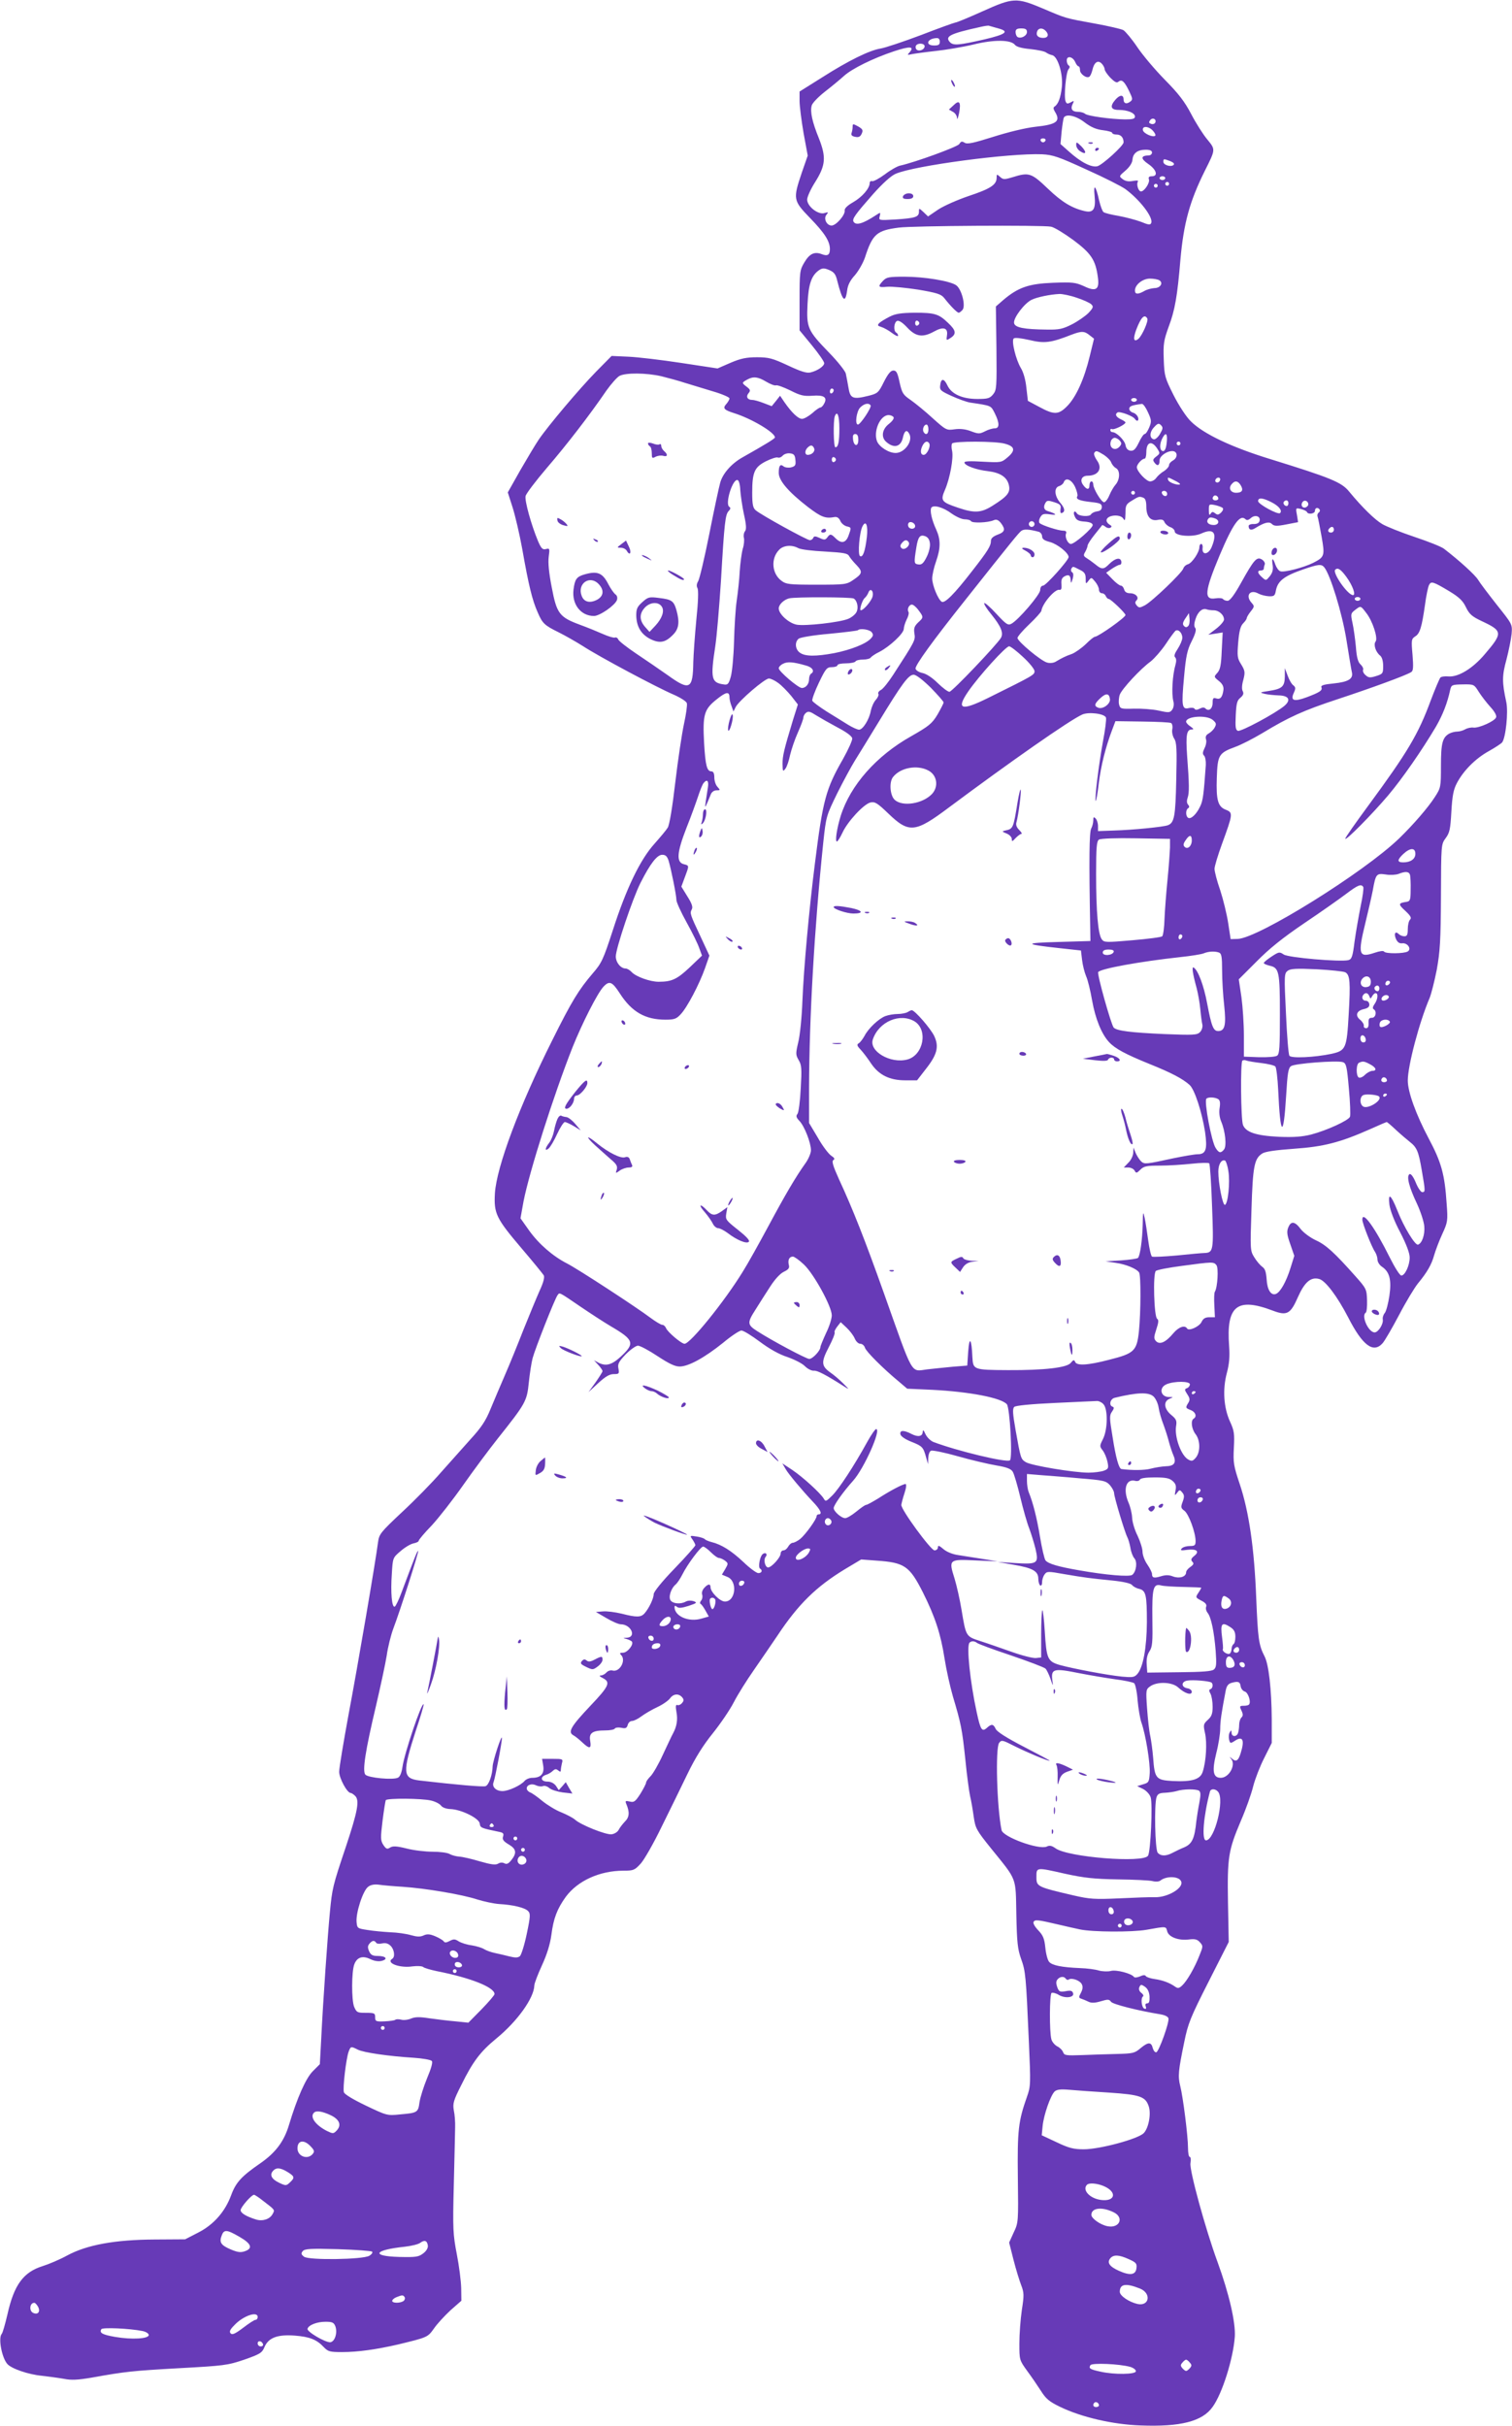 <?xml version="1.0" standalone="no"?>
<!DOCTYPE svg PUBLIC "-//W3C//DTD SVG 20010904//EN"
 "http://www.w3.org/TR/2001/REC-SVG-20010904/DTD/svg10.dtd">
<svg version="1.0" xmlns="http://www.w3.org/2000/svg"
 width="798pt" height="1280pt" viewBox="0 0 798 1280"
 preserveAspectRatio="xMidYMid meet">
<g transform="translate(0,1280) scale(0.1,-0.1)"
fill="#673ab7" stroke="none">
<path d="M5185 12740 c-71 -32 -136 -59 -143 -59 -7 -1 -88 -30 -181 -66 -93
-35 -189 -67 -213 -71 -58 -9 -169 -63 -310 -153 l-118 -74 0 -50 c0 -28 10
-104 21 -169 l22 -119 -32 -92 c-46 -137 -45 -145 43 -236 78 -80 106 -124
106 -165 0 -31 -12 -39 -43 -27 -39 15 -65 2 -92 -44 -24 -40 -25 -50 -25
-200 l0 -158 65 -79 c36 -44 65 -86 65 -94 0 -16 -35 -40 -72 -49 -20 -5 -50
4 -120 37 -82 38 -101 43 -163 43 -55 0 -85 -6 -139 -29 l-69 -30 -191 29
c-105 16 -231 31 -280 33 l-88 4 -82 -83 c-90 -92 -255 -288 -303 -359 -17
-25 -60 -97 -97 -161 l-66 -117 25 -78 c14 -44 37 -142 51 -219 34 -193 53
-271 81 -334 26 -61 36 -70 113 -108 30 -15 87 -47 125 -71 89 -58 392 -219
478 -256 37 -16 69 -36 72 -46 3 -10 -4 -59 -15 -109 -11 -51 -32 -190 -46
-309 -15 -130 -31 -226 -40 -239 -7 -12 -39 -50 -70 -85 -75 -83 -148 -234
-219 -454 -51 -157 -60 -176 -107 -230 -74 -87 -110 -145 -213 -352 -174 -347
-294 -668 -303 -808 -6 -107 6 -132 143 -293 59 -69 110 -132 115 -140 5 -11
-2 -38 -22 -81 -16 -36 -54 -128 -85 -205 -30 -77 -74 -185 -98 -240 -24 -55
-58 -136 -76 -179 -25 -62 -49 -98 -106 -160 -40 -45 -111 -124 -157 -176 -45
-52 -137 -146 -204 -208 -115 -108 -121 -116 -127 -160 -13 -102 -107 -652
-155 -906 -27 -147 -50 -284 -50 -304 0 -34 42 -112 61 -112 4 0 15 -7 24 -16
23 -24 13 -80 -50 -269 -69 -205 -72 -219 -84 -345 -11 -113 -36 -465 -46
-673 l-7 -128 -37 -37 c-37 -37 -83 -141 -126 -284 -26 -87 -71 -146 -150
-201 -100 -69 -130 -101 -155 -169 -32 -87 -92 -156 -175 -198 l-68 -35 -161
-1 c-209 -1 -357 -28 -461 -84 -38 -21 -97 -46 -129 -56 -103 -32 -152 -99
-187 -256 -12 -51 -25 -97 -30 -102 -19 -21 0 -124 29 -158 21 -25 110 -56
183 -63 35 -4 87 -11 116 -16 40 -8 74 -6 145 6 184 33 217 36 463 50 237 13
255 15 344 45 85 30 94 36 107 67 21 49 69 67 160 60 78 -6 116 -21 153 -61
22 -23 32 -26 95 -26 86 0 182 14 296 40 157 38 157 38 190 84 16 24 56 67 87
96 l58 51 -1 67 c-1 37 -11 117 -23 178 -20 104 -22 131 -16 365 3 140 7 277
7 304 1 28 -2 68 -7 91 -6 36 -2 51 40 134 61 124 101 176 185 245 111 91 198
213 200 279 0 11 18 58 40 106 27 59 43 111 50 161 11 87 30 137 76 201 63 85
179 138 305 138 53 0 59 3 91 38 18 20 68 107 109 192 42 85 104 211 137 280
42 87 84 153 134 215 40 50 90 123 111 164 21 41 69 117 106 170 37 53 92 134
124 181 110 166 204 258 355 350 l87 52 80 -6 c149 -10 175 -28 246 -168 64
-128 94 -219 114 -348 9 -58 29 -148 44 -200 43 -144 49 -173 66 -335 8 -83
20 -169 25 -192 6 -24 14 -72 19 -108 9 -62 14 -71 92 -168 139 -172 129 -147
133 -348 3 -148 7 -183 25 -234 24 -66 26 -91 41 -435 10 -226 10 -237 -10
-293 -45 -128 -51 -174 -48 -425 3 -235 3 -239 -22 -291 l-24 -53 23 -91 c13
-51 32 -112 41 -135 15 -39 15 -53 3 -130 -7 -48 -13 -127 -13 -176 0 -87 0
-88 41 -145 23 -31 55 -78 73 -106 26 -41 43 -56 101 -84 114 -55 279 -93 425
-98 210 -8 326 21 380 98 51 70 109 256 117 370 5 74 -30 227 -91 394 -64 174
-149 485 -143 521 3 19 2 34 -4 34 -5 0 -9 21 -9 48 0 61 -26 267 -41 326 -13
52 -10 81 21 231 20 99 33 131 129 320 l106 209 -4 207 c-4 241 2 276 68 432
27 62 56 144 65 182 10 39 36 106 58 149 l40 80 0 125 c-1 158 -16 290 -38
332 -31 60 -35 93 -44 309 -10 259 -38 454 -87 600 -32 95 -35 113 -31 190 4
75 2 91 -20 139 -34 74 -40 171 -17 257 13 49 16 86 12 142 -16 213 42 259
233 186 72 -27 91 -17 130 72 35 79 68 108 112 96 33 -8 96 -92 153 -202 76
-149 133 -192 182 -137 11 12 50 79 87 149 36 69 82 145 100 167 48 58 72 100
85 148 7 24 25 73 42 110 30 65 31 72 24 163 -10 154 -28 218 -94 342 -68 128
-111 247 -111 307 0 78 60 306 115 435 9 22 26 89 38 150 17 94 21 153 22 386
1 275 1 275 25 308 21 28 25 48 30 140 5 84 11 116 29 150 34 65 97 129 167
168 34 19 66 40 72 47 19 25 33 159 22 212 -23 106 -23 139 1 226 12 46 24
107 27 135 4 51 3 51 -78 153 -44 56 -89 115 -99 132 -16 26 -96 99 -179 163
-13 11 -84 39 -156 63 -72 24 -149 55 -171 68 -39 23 -105 87 -175 172 -40 49
-97 72 -410 169 -210 64 -359 135 -425 201 -24 23 -63 83 -91 138 -46 92 -49
102 -52 189 -3 81 0 100 26 172 33 87 46 162 62 354 17 192 49 308 128 467 58
116 58 113 14 167 -22 26 -60 86 -85 134 -35 67 -68 109 -140 182 -51 52 -117
130 -145 172 -29 43 -62 82 -73 89 -11 6 -80 22 -152 35 -159 29 -148 26 -275
80 -138 58 -155 57 -317 -16z m84 -90 c60 -16 41 -31 -74 -58 -132 -30 -162
-33 -180 -16 -31 32 -3 46 160 82 22 5 42 8 45 6 3 -1 25 -7 49 -14z m151 -19
c0 -20 -32 -37 -50 -26 -5 3 -10 15 -10 26 0 14 7 19 30 19 23 0 30 -5 30 -19z
m98 7 c20 -20 14 -38 -12 -38 -28 0 -40 14 -32 35 7 18 28 19 44 3z m-558 -58
c0 -16 -7 -20 -30 -20 -49 0 -37 37 13 39 11 1 17 -6 17 -19z m397 -17 c8 -10
36 -18 81 -22 38 -4 76 -12 83 -18 8 -6 22 -12 32 -14 30 -6 59 -102 51 -169
-6 -56 -19 -90 -38 -102 -8 -5 -7 -13 2 -28 31 -50 10 -67 -104 -79 -53 -6
-143 -28 -222 -53 -105 -33 -137 -40 -151 -31 -14 9 -20 7 -28 -7 -10 -15
-232 -96 -313 -114 -14 -3 -50 -23 -80 -46 -30 -22 -60 -38 -67 -36 -7 3 -13
-2 -13 -10 0 -28 -40 -74 -89 -102 -30 -17 -45 -33 -43 -43 4 -22 -45 -79 -69
-79 -26 0 -44 37 -27 57 11 14 10 15 -10 9 -33 -11 -92 35 -92 71 0 14 19 56
42 92 56 89 59 132 20 231 -35 86 -47 140 -38 173 3 13 34 45 68 72 35 27 81
65 103 85 41 37 151 92 262 129 87 29 113 27 81 -8 -11 -11 -8 -12 13 -7 15 3
72 11 127 17 55 6 145 21 199 34 109 27 199 26 220 -2z m-477 -7 c0 -18 -30
-30 -43 -17 -5 5 -6 14 -3 20 10 16 46 13 46 -3z m795 -84 c5 -12 13 -22 17
-22 5 0 8 -9 8 -20 0 -20 34 -45 49 -35 5 3 12 18 16 34 9 42 29 56 49 36 9
-9 16 -23 16 -30 0 -8 14 -28 30 -45 23 -23 34 -29 43 -21 18 14 31 2 56 -49
20 -42 20 -46 5 -57 -19 -14 -34 -9 -34 12 0 27 -20 26 -44 -2 -30 -35 -23
-53 19 -53 46 0 85 -16 85 -35 0 -12 -12 -15 -52 -15 -76 1 -200 18 -212 30
-5 5 -22 10 -37 10 -31 0 -41 16 -27 43 8 16 7 17 -11 7 -17 -9 -22 -8 -27 5
-10 25 2 153 15 169 8 10 9 16 1 21 -5 3 -10 15 -10 26 0 27 32 21 45 -9z m50
-318 c33 -25 61 -37 96 -41 27 -3 49 -10 49 -14 0 -5 11 -9 24 -9 22 0 36 -16
36 -41 0 -18 -112 -119 -138 -126 -32 -8 -89 22 -151 78 l-44 39 6 66 c4 35 9
69 12 74 13 21 65 9 110 -26z m371 -3 c-4 -5 -13 -8 -22 -4 -11 4 -12 8 -3 20
14 16 36 2 25 -16z m-11 -41 c10 -11 16 -23 12 -26 -11 -11 -62 12 -65 29 -5
24 31 22 53 -3z m-567 -51 c-2 -6 -8 -10 -13 -10 -5 0 -11 4 -13 10 -2 6 4 11
13 11 9 0 15 -5 13 -11z m562 -64 c0 -8 -8 -15 -17 -15 -43 -1 -44 -17 -3 -45
44 -30 54 -65 19 -65 -15 0 -19 -5 -15 -17 5 -19 -25 -63 -42 -63 -14 0 -25
37 -17 51 5 7 -4 8 -27 4 -22 -4 -39 -1 -53 10 -20 15 -19 16 15 45 22 19 36
41 37 58 3 34 27 52 70 52 23 0 33 -5 33 -15z m-345 -90 c94 -42 186 -89 205
-103 77 -57 147 -149 136 -178 -4 -12 -14 -11 -55 6 -27 10 -80 24 -118 31
-37 6 -73 15 -79 20 -6 5 -16 32 -23 61 -17 79 -31 93 -24 25 7 -70 -6 -91
-51 -81 -67 15 -121 47 -196 119 -87 83 -99 87 -186 60 -43 -13 -50 -13 -66 2
-17 15 -18 15 -18 -5 0 -37 -33 -58 -147 -96 -59 -20 -132 -52 -162 -72 l-53
-36 -24 23 c-24 22 -24 22 -24 2 0 -28 -19 -34 -124 -41 -88 -5 -89 -5 -83 17
5 22 5 22 -21 5 -67 -44 -104 -55 -117 -34 -9 15 9 39 103 146 50 56 95 97
119 107 98 43 601 110 773 103 57 -3 87 -13 235 -81z m441 45 c17 -7 24 -14
18 -20 -13 -13 -54 -1 -54 16 0 17 1 17 36 4z m-26 -90 c0 -5 -7 -10 -15 -10
-8 0 -15 5 -15 10 0 6 7 10 15 10 8 0 15 -4 15 -10z m20 -30 c0 -5 -4 -10 -10
-10 -5 0 -10 5 -10 10 0 6 5 10 10 10 6 0 10 -4 10 -10z m-60 -10 c0 -5 -4
-10 -10 -10 -5 0 -10 5 -10 10 0 6 5 10 10 10 6 0 10 -4 10 -10z m-563 -216
c17 -3 69 -35 117 -70 94 -70 118 -105 130 -195 10 -67 -9 -80 -73 -49 -45 20
-60 22 -164 18 -127 -5 -183 -24 -262 -91 l-39 -34 3 -219 c2 -207 1 -221 -17
-244 -18 -22 -28 -25 -84 -25 -79 0 -137 26 -158 72 -18 38 -34 38 -38 -1 -3
-24 3 -29 60 -55 35 -16 79 -32 98 -35 114 -17 109 -15 130 -56 26 -52 26 -80
0 -80 -12 0 -35 -7 -52 -16 -28 -14 -34 -14 -74 1 -29 11 -57 14 -86 10 -42
-6 -45 -5 -115 58 -39 36 -92 79 -116 96 -41 28 -46 36 -59 93 -11 52 -17 63
-33 63 -14 0 -28 -17 -50 -60 -28 -57 -33 -61 -80 -73 -84 -21 -98 -15 -107
43 -5 28 -11 61 -14 74 -3 13 -42 63 -88 110 -114 118 -120 131 -114 257 5
107 21 152 63 180 16 10 26 10 52 -1 25 -11 34 -22 42 -57 27 -106 42 -122 52
-51 3 28 16 54 41 81 19 22 43 64 53 93 40 124 62 143 178 158 72 10 760 14
804 5z m572 -283 c22 -14 5 -41 -26 -41 -15 -1 -39 -7 -53 -15 -33 -19 -50
-19 -50 2 0 31 41 63 79 63 20 0 42 -4 50 -9z m-436 -92 c34 -11 69 -27 77
-35 12 -12 10 -18 -15 -45 -17 -17 -56 -44 -87 -60 -49 -25 -69 -29 -130 -28
-125 1 -173 11 -176 35 -4 27 55 104 92 122 28 14 99 29 149 31 15 0 56 -8 90
-20z m372 -109 c8 -12 -27 -91 -47 -108 -25 -20 -29 1 -11 49 25 65 43 84 58
59z m-304 -89 l23 -18 -23 -94 c-29 -120 -72 -214 -118 -261 -46 -47 -69 -48
-148 -5 l-60 32 -8 69 c-4 42 -16 83 -29 104 -26 43 -51 143 -38 156 6 6 38 2
83 -8 79 -19 113 -15 222 28 53 20 68 20 96 -3z m-2261 -216 c36 -9 92 -24
125 -35 33 -10 99 -30 148 -45 48 -14 87 -31 87 -37 0 -6 -8 -20 -17 -30 -20
-22 -12 -31 42 -48 92 -29 215 -102 215 -128 0 -6 -47 -35 -171 -105 -59 -33
-105 -86 -118 -134 -6 -21 -32 -141 -57 -268 -25 -126 -52 -239 -59 -251 -8
-13 -10 -26 -4 -37 6 -10 4 -73 -6 -168 -8 -83 -15 -184 -16 -223 -2 -143 -19
-152 -134 -69 -44 31 -120 83 -168 115 -49 33 -91 66 -94 74 -3 8 -11 13 -18
10 -7 -2 -34 6 -61 18 -27 12 -83 35 -124 50 -108 40 -122 59 -148 197 -15 76
-20 130 -16 161 6 44 5 46 -15 41 -17 -4 -24 2 -41 41 -36 86 -72 215 -66 239
3 13 54 80 112 148 105 122 227 280 315 409 25 35 56 70 69 77 34 17 141 16
220 -2z m554 -29 c22 -13 45 -22 52 -19 7 2 40 -10 75 -27 53 -27 71 -31 116
-28 61 5 81 -8 63 -41 -6 -12 -15 -21 -20 -21 -5 0 -25 -13 -43 -30 -19 -16
-43 -30 -54 -30 -20 0 -54 32 -93 88 l-23 34 -22 -28 -22 -27 -42 16 c-23 9
-50 17 -61 17 -25 0 -35 17 -19 36 11 13 9 19 -11 34 -26 20 -26 21 5 38 31
17 56 14 99 -12z m356 -45 c0 -6 -4 -13 -10 -16 -5 -3 -10 1 -10 9 0 9 5 16
10 16 6 0 10 -4 10 -9z m1600 -51 c0 -5 -7 -10 -15 -10 -8 0 -15 5 -15 10 0 6
7 10 15 10 8 0 15 -4 15 -10z m-1405 -29 c6 -11 -54 -101 -67 -101 -17 0 -8
70 12 90 21 21 45 26 55 11z m1464 -37 c19 -41 19 -49 6 -80 -8 -19 -18 -34
-24 -34 -5 0 -19 -20 -31 -46 -17 -35 -27 -44 -44 -42 -14 2 -23 12 -26 30 -5
26 -48 68 -69 68 -6 0 -11 5 -11 11 0 5 4 8 9 5 9 -6 71 24 71 35 0 3 -11 11
-25 17 -25 12 -32 26 -17 36 12 7 83 -19 92 -35 5 -7 12 -11 15 -8 10 11 -6
37 -26 42 -10 3 -19 12 -19 20 0 14 13 19 67 26 7 0 21 -20 32 -45z m-1629
-84 c0 -71 -6 -100 -21 -100 -10 0 -12 139 -3 164 13 33 24 2 24 -64z m286 59
c4 -7 -7 -22 -25 -36 -36 -28 -42 -71 -13 -95 40 -35 76 -26 87 22 8 38 21 46
34 21 21 -38 -25 -101 -72 -101 -36 0 -85 31 -98 61 -21 53 16 139 61 139 10
0 22 -5 26 -11z m1407 -87 c-10 -18 -25 -31 -33 -30 -24 5 -24 38 1 64 19 21
25 22 36 11 12 -12 11 -19 -4 -45z m-1223 23 c0 -26 -14 -33 -25 -15 -9 14 1
40 15 40 5 0 10 -11 10 -25z m-370 -56 c0 -38 -24 -35 -28 4 -2 19 1 27 12 27
11 0 16 -10 16 -31z m1629 4 c-2 -41 -9 -63 -20 -63 -17 0 -21 29 -8 60 17 37
29 39 28 3z m-249 -8 c10 -12 10 -18 0 -30 -25 -30 -61 -7 -46 30 3 8 12 15
19 15 8 0 20 -7 27 -15z m-1006 -14 c10 -15 -12 -61 -29 -61 -17 0 -20 23 -5
51 11 20 25 25 34 10z m399 -2 c53 -14 58 -35 16 -71 -34 -29 -35 -29 -131
-24 -66 4 -98 3 -98 -4 0 -16 61 -39 125 -46 65 -8 101 -32 110 -75 8 -37 -7
-57 -83 -105 -62 -40 -97 -43 -185 -13 -89 30 -95 37 -69 96 26 61 45 166 37
204 -4 16 -4 33 0 39 8 13 229 13 278 -1z m927 1 c0 -5 -4 -10 -10 -10 -5 0
-10 5 -10 10 0 6 5 10 10 10 6 0 10 -4 10 -10z m-123 -26 c16 -25 16 -27 -5
-43 -18 -14 -19 -19 -8 -33 15 -20 26 -14 26 13 0 22 37 49 67 49 29 0 31 -35
3 -50 -11 -6 -20 -17 -20 -24 0 -8 -12 -22 -27 -32 -16 -9 -34 -26 -41 -36 -7
-10 -21 -18 -32 -18 -20 0 -70 53 -70 75 0 15 27 45 41 45 5 0 9 15 9 33 0 55
28 65 57 21z m-1810 0 c6 -16 -12 -34 -34 -34 -16 0 -17 22 -1 38 16 16 27 15
35 -4z m1529 -34 c18 -12 36 -30 39 -41 4 -10 15 -24 25 -29 23 -13 21 -61 -3
-88 -9 -10 -23 -34 -32 -55 -8 -20 -21 -37 -28 -37 -14 0 -57 71 -57 94 0 9
-4 16 -10 16 -5 0 -10 -9 -10 -20 0 -26 -15 -25 -34 2 -18 25 -6 48 24 48 57
0 80 38 50 80 -12 17 -18 34 -15 40 9 14 13 13 51 -10z m-1628 -27 c3 -28 -1
-33 -23 -39 -14 -3 -31 -1 -39 5 -18 15 -26 4 -26 -34 0 -41 52 -101 154 -180
71 -54 92 -62 141 -53 13 2 23 -5 30 -20 5 -13 20 -25 33 -29 26 -6 26 -6 10
-50 -14 -38 -38 -43 -68 -13 -24 24 -29 25 -44 4 -10 -13 -16 -14 -41 -2 -22
10 -29 10 -33 0 -2 -6 -10 -12 -18 -12 -15 0 -259 134 -286 158 -14 12 -18 31
-18 92 0 109 12 135 72 166 28 14 56 23 63 20 8 -3 19 2 26 10 7 8 24 14 38
12 21 -2 27 -9 29 -35z m214 2 c0 -5 -5 -11 -11 -13 -6 -2 -11 4 -11 13 0 9 5
15 11 13 6 -2 11 -8 11 -13z m1789 -111 c17 -8 29 -17 27 -19 -8 -8 -57 8 -62
21 -7 18 -2 18 35 -2z m239 8 c0 -13 -12 -22 -22 -16 -10 6 -1 24 13 24 5 0 9
-4 9 -8z m-2533 -58 c2 -27 10 -84 19 -126 13 -57 14 -81 6 -91 -6 -7 -9 -22
-6 -34 3 -11 1 -38 -6 -59 -6 -22 -13 -75 -16 -119 -2 -44 -10 -114 -16 -155
-6 -41 -12 -138 -14 -215 -2 -77 -10 -160 -17 -185 -11 -39 -16 -45 -38 -41
-65 9 -70 31 -44 201 8 52 21 208 30 345 18 310 23 351 41 369 10 10 11 17 3
22 -24 15 18 150 44 141 7 -2 13 -25 14 -53z m1767 17 c10 -22 15 -44 12 -49
-10 -16 11 -24 73 -31 47 -5 56 -9 56 -26 0 -14 -8 -21 -25 -23 -14 -2 -28 -9
-32 -16 -8 -14 -65 -10 -74 5 -12 20 -23 7 -12 -15 8 -20 20 -26 52 -28 27 -2
42 -8 43 -18 2 -15 -95 -100 -115 -100 -16 0 -33 36 -26 54 4 11 0 16 -15 16
-24 0 -112 28 -124 40 -5 4 -4 18 3 30 10 18 17 21 53 16 40 -6 33 3 -15 18
-19 6 -23 23 -9 45 7 11 15 11 46 1 31 -10 36 -16 32 -36 -2 -15 0 -23 6 -21
20 6 18 25 -8 55 -30 36 -33 78 -6 87 11 3 22 12 25 20 10 28 41 16 60 -24z
m874 9 c16 -26 8 -40 -24 -40 -29 0 -42 24 -24 45 17 21 33 19 48 -5z m-558
-40 c0 -5 -4 -10 -10 -10 -5 0 -10 5 -10 10 0 6 5 10 10 10 6 0 10 -4 10 -10z
m170 -6 c0 -17 -22 -14 -28 4 -2 7 3 12 12 12 9 0 16 -7 16 -16z m270 -25 c0
-5 -7 -9 -15 -9 -15 0 -20 12 -9 23 8 8 24 -1 24 -14z m-396 5 c11 -4 16 -19
16 -47 0 -52 22 -78 61 -70 21 4 30 1 35 -12 4 -9 17 -21 30 -26 13 -4 24 -15
24 -23 0 -24 94 -32 140 -11 66 30 86 4 55 -71 -17 -41 -52 -45 -48 -6 2 12
-2 22 -7 22 -6 0 -10 -8 -10 -17 0 -27 -39 -84 -60 -90 -11 -3 -22 -13 -25
-23 -8 -24 -165 -174 -203 -194 -27 -14 -31 -14 -43 0 -9 11 -9 18 -1 26 16
16 -4 38 -35 38 -16 0 -27 7 -30 20 -3 11 -11 20 -17 20 -7 0 -27 15 -45 34
l-33 34 30 21 c17 11 35 21 42 21 6 0 10 8 8 18 -5 23 -32 17 -63 -13 -30 -31
-40 -31 -75 -2 -15 12 -36 27 -46 33 -16 10 -17 15 -6 33 6 11 12 26 12 32 0
7 17 33 37 58 20 25 38 48 40 50 1 2 9 -2 17 -8 8 -7 20 -9 27 -5 8 5 7 9 -5
16 -9 5 -16 15 -16 22 0 29 73 36 89 9 8 -14 10 -8 11 29 0 41 3 48 33 66 37
23 40 24 61 16z m677 -24 c39 -20 58 -44 45 -57 -10 -11 -116 47 -116 63 0 20
24 18 71 -6z m89 -5 c0 -8 -4 -15 -9 -15 -13 0 -22 16 -14 24 11 11 23 6 23
-9z m105 -6 c0 -7 -8 -15 -17 -17 -18 -3 -25 18 -11 32 10 10 28 1 28 -15z
m-452 -19 c5 -4 1 -15 -8 -24 -14 -13 -20 -14 -32 -4 -12 9 -16 9 -24 -3 -6
-10 -9 -5 -9 19 0 33 1 33 33 27 17 -4 36 -11 40 -15z m-1430 -30 c23 -16 53
-30 68 -30 15 0 31 -4 34 -10 7 -11 90 -8 119 5 14 6 24 3 38 -14 26 -34 22
-48 -17 -62 -23 -9 -35 -19 -35 -32 0 -27 -15 -52 -101 -162 -92 -119 -143
-170 -159 -160 -19 12 -50 87 -50 123 0 18 9 58 20 89 25 71 25 116 1 169 -24
52 -34 100 -26 115 11 17 63 3 108 -31z m1875 8 c6 -14 42 -9 42 7 0 17 16 20
25 6 3 -5 0 -13 -6 -16 -5 -4 -8 -13 -5 -21 3 -8 12 -55 21 -105 18 -102 16
-108 -45 -139 -48 -24 -154 -52 -173 -44 -9 3 -20 19 -26 35 -13 39 -21 37
-14 -4 3 -23 -1 -39 -15 -57 -20 -24 -20 -25 -41 -6 -25 22 -27 36 -6 36 8 0
15 4 15 9 0 5 2 15 5 23 3 7 -4 19 -15 26 -27 16 -41 1 -111 -125 -35 -63 -58
-93 -70 -93 -10 0 -20 4 -24 9 -3 5 -21 7 -40 4 -62 -10 -58 36 22 227 71 168
108 219 137 190 6 -6 15 -5 27 6 22 20 52 11 47 -13 -2 -12 -13 -18 -31 -18
-15 1 -27 -4 -27 -10 0 -21 13 -25 34 -12 50 31 75 37 89 22 12 -11 25 -12 76
-2 l62 12 -6 38 c-7 38 -7 38 22 31 15 -4 30 -11 31 -16z m-484 -34 c25 -10
19 -34 -8 -34 -27 0 -41 14 -31 30 7 12 17 12 39 4z m-1584 -40 c0 -16 -26
-19 -35 -4 -3 6 -4 14 0 20 8 13 35 1 35 -16z m630 11 c0 -8 -7 -15 -15 -15
-8 0 -15 7 -15 15 0 8 7 15 15 15 8 0 15 -7 15 -15z m-885 -69 c-9 -75 -21
-109 -36 -100 -13 7 -3 127 13 157 18 35 30 6 23 -57z m2465 39 c0 -8 -7 -15
-15 -15 -16 0 -20 12 -8 23 11 12 23 8 23 -8z m-1557 -11 c9 -3 17 -14 17 -24
0 -14 11 -22 42 -30 40 -11 98 -58 98 -79 0 -17 -120 -151 -135 -151 -9 0 -15
-10 -15 -23 0 -24 -115 -158 -152 -178 -18 -10 -28 -3 -79 52 -32 35 -61 60
-64 57 -4 -4 14 -32 39 -62 49 -61 63 -95 49 -121 -20 -35 -258 -285 -272
-285 -9 0 -36 21 -62 46 -28 28 -60 49 -80 53 -19 4 -35 14 -37 23 -3 17 90
146 267 368 248 313 275 345 290 358 14 12 41 10 94 -4z m-575 -62 c2 -17 -6
-49 -18 -72 -16 -32 -26 -41 -43 -38 -23 3 -24 7 -11 88 9 57 19 71 47 61 15
-6 23 -18 25 -39z m-112 7 c10 -17 -23 -46 -38 -31 -8 8 -8 15 2 27 15 18 26
19 36 4z m-583 -31 c12 -7 75 -15 141 -18 100 -6 120 -9 128 -25 6 -10 23 -31
39 -47 33 -35 31 -45 -18 -78 -35 -24 -43 -25 -194 -25 -144 0 -160 2 -185 21
-50 37 -57 116 -13 162 22 25 68 29 102 10z m2776 -101 c32 -39 94 -240 117
-382 13 -82 26 -160 29 -172 8 -35 -19 -51 -96 -59 -51 -5 -69 -10 -65 -20 7
-17 -9 -27 -78 -53 -68 -25 -87 -18 -67 25 10 22 9 28 -3 38 -9 6 -22 29 -30
51 l-15 40 0 -45 c-1 -53 -14 -65 -87 -76 -46 -7 -47 -8 -19 -15 17 -4 49 -7
73 -8 54 -1 67 -24 31 -55 -46 -39 -230 -138 -246 -132 -12 5 -14 20 -11 82 3
63 7 79 25 93 15 13 18 22 12 34 -6 10 -5 33 3 60 10 40 9 48 -11 81 -21 33
-22 44 -16 117 5 59 12 86 26 100 11 11 19 23 19 28 0 4 9 20 21 35 20 25 20
28 5 45 -35 38 -9 74 36 49 13 -7 37 -13 55 -14 28 -1 32 3 37 31 10 50 43 76
145 111 78 27 95 29 110 11z m-1291 -13 c26 -12 32 -22 32 -47 0 -29 1 -30 15
-11 15 19 15 19 35 -5 11 -13 20 -32 20 -42 0 -10 7 -19 15 -19 9 0 18 -7 21
-15 4 -8 10 -15 15 -15 11 0 89 -75 89 -85 0 -13 -143 -114 -162 -115 -5 0
-26 -17 -48 -39 -22 -21 -55 -44 -72 -51 -35 -12 -56 -23 -86 -41 -11 -7 -31
-9 -45 -5 -31 7 -157 112 -157 130 0 7 28 40 62 72 34 32 63 65 64 71 6 40 72
116 95 111 10 -2 13 6 11 29 -2 23 2 34 16 42 23 12 32 6 33 -23 1 -16 3 -13
10 9 5 19 5 31 -3 36 -6 4 -7 12 -4 18 9 14 7 14 44 -5z m1408 -38 c33 -45 51
-96 35 -96 -28 0 -110 118 -94 134 13 13 29 3 59 -38z m544 -76 c51 -31 71
-50 87 -84 18 -37 32 -49 85 -74 109 -51 110 -62 15 -173 -64 -76 -140 -122
-192 -118 -19 2 -39 -1 -43 -6 -5 -6 -28 -60 -51 -121 -66 -179 -123 -274
-329 -554 -67 -91 -122 -169 -122 -175 0 -15 142 129 226 228 76 90 179 239
252 362 37 64 61 126 76 196 6 25 9 27 66 28 60 1 60 0 85 -40 14 -22 42 -58
61 -79 23 -25 34 -46 30 -55 -7 -20 -90 -57 -119 -54 -12 2 -32 -2 -44 -9 -12
-7 -31 -12 -43 -12 -12 0 -30 -5 -40 -10 -37 -20 -45 -51 -45 -170 0 -113 -1
-117 -32 -165 -36 -56 -112 -144 -188 -218 -185 -179 -745 -528 -853 -531
l-37 -1 -13 85 c-7 46 -26 124 -42 173 -17 48 -30 99 -30 113 0 13 18 73 40
133 57 156 58 163 21 178 -43 16 -53 50 -49 169 4 120 10 131 97 163 31 11 95
44 142 72 142 86 217 120 399 180 173 57 363 126 388 143 11 6 12 27 7 91 -7
78 -6 84 14 97 25 15 35 49 52 168 6 47 16 93 21 103 11 22 21 19 108 -33z
m-3045 -28 c-6 -23 -47 -72 -62 -72 -9 0 8 55 21 65 7 6 15 18 19 28 10 28 30
9 22 -21z m-99 -10 c19 -12 26 -50 14 -72 -6 -12 -26 -28 -43 -35 -45 -19
-227 -39 -272 -31 -42 8 -95 56 -95 86 0 20 27 46 55 53 33 8 329 7 341 -1z
m2674 -2 c0 -5 -7 -10 -15 -10 -8 0 -15 5 -15 10 0 6 7 10 15 10 8 0 15 -4 15
-10z m-2332 -60 c27 -36 27 -38 -3 -65 -19 -19 -23 -30 -19 -57 6 -36 5 -38
-113 -220 -24 -37 -52 -72 -63 -78 -12 -6 -18 -16 -14 -21 3 -6 -3 -20 -14
-32 -11 -12 -22 -38 -26 -57 -8 -46 -42 -100 -62 -100 -9 0 -35 12 -58 26 -22
14 -73 45 -113 70 -39 25 -73 50 -76 57 -2 7 13 49 35 95 36 75 42 82 69 82
16 0 29 5 29 10 0 6 20 10 44 10 25 0 48 5 51 10 3 6 21 10 40 10 19 0 37 5
40 10 4 6 24 20 47 31 54 28 128 97 128 121 0 10 7 32 15 49 9 16 13 34 10 40
-9 14 2 39 18 39 7 0 23 -13 35 -30z m2362 -13 c34 -42 64 -135 50 -152 -12
-15 0 -55 24 -74 10 -8 16 -29 16 -55 0 -39 -2 -42 -37 -53 -32 -10 -41 -9
-56 5 -10 8 -16 21 -13 28 3 7 -4 20 -14 29 -13 12 -20 37 -24 93 -4 42 -12
99 -18 126 -10 46 -9 50 13 67 31 24 30 24 59 -14z m-805 13 c28 0 55 -24 55
-49 0 -9 -19 -31 -41 -48 l-42 -32 38 6 38 6 -5 -96 c-3 -76 -8 -100 -23 -117
-19 -21 -19 -21 8 -43 19 -15 26 -30 24 -47 -5 -38 -16 -52 -38 -45 -16 5 -19
1 -19 -23 0 -31 -20 -48 -38 -30 -7 7 -16 6 -30 -1 -14 -7 -23 -8 -27 -1 -3 6
-17 7 -31 4 -36 -9 -39 12 -25 163 10 112 17 144 41 191 20 40 25 61 18 69 -7
8 -6 24 2 48 12 37 36 58 58 50 8 -3 24 -5 37 -5z m-134 -83 c-8 -8 -14 -8
-22 0 -9 9 -7 19 7 40 l19 28 3 -29 c2 -16 -1 -33 -7 -39z m-1671 -32 c10 -13
10 -19 -4 -34 -25 -28 -107 -60 -193 -77 -97 -18 -153 -18 -181 2 -25 17 -29
56 -7 74 8 7 80 19 162 26 81 8 149 16 151 19 11 11 60 4 72 -10z m1640 -30
c0 -12 -11 -38 -24 -58 -16 -24 -21 -38 -14 -45 7 -7 7 -21 2 -39 -16 -55 -22
-153 -11 -194 4 -15 1 -33 -6 -43 -12 -17 -19 -17 -73 -5 -32 7 -91 11 -130
10 -69 -2 -72 -1 -78 23 -3 13 -1 37 4 51 12 31 109 136 163 175 20 16 56 57
79 91 23 35 47 67 52 71 15 10 36 -11 36 -37z m-841 -101 c34 -31 61 -65 61
-75 0 -20 -4 -22 -244 -141 -143 -71 -172 -62 -105 35 56 81 197 237 215 237
7 0 40 -25 73 -56z m-1147 -45 c36 -9 50 -31 28 -44 -5 -3 -10 -16 -10 -29 0
-25 -17 -46 -38 -46 -19 0 -122 88 -122 104 0 7 10 18 23 24 23 12 52 10 119
-9z m660 -117 c37 -38 68 -73 68 -78 0 -6 -15 -34 -32 -64 -29 -48 -45 -61
-140 -115 -183 -103 -320 -258 -371 -420 -20 -65 -31 -135 -20 -135 4 0 18 22
30 48 27 58 111 149 147 158 23 5 36 -2 94 -58 110 -106 142 -102 322 33 314
234 636 460 702 489 33 15 117 5 125 -16 3 -8 -4 -65 -16 -127 -22 -121 -45
-306 -38 -313 2 -3 10 39 16 93 12 95 36 191 71 283 l17 45 141 -2 c78 -1 146
-4 153 -8 6 -4 9 -19 6 -33 -3 -14 2 -36 10 -49 13 -19 15 -55 11 -216 -4
-194 -10 -228 -44 -241 -23 -9 -183 -25 -284 -28 l-85 -3 0 27 c0 15 -6 33
-12 39 -11 11 -13 8 -13 -10 0 -12 -5 -32 -11 -43 -10 -19 -12 -158 -5 -528
l1 -65 -170 -5 c-185 -5 -183 -12 10 -33 l110 -12 6 -50 c3 -27 13 -66 21 -85
9 -19 23 -77 32 -129 17 -96 50 -177 89 -219 32 -35 89 -65 212 -115 117 -47
176 -78 213 -111 27 -24 65 -141 82 -248 13 -92 5 -118 -39 -118 -16 0 -73
-10 -127 -21 -147 -32 -153 -32 -170 -18 -8 7 -21 26 -29 43 l-13 31 -1 -28
c-1 -15 -12 -39 -26 -52 l-24 -25 24 0 c13 0 28 -7 33 -16 8 -15 11 -15 31 5
18 18 33 21 104 21 45 0 120 5 167 10 46 5 88 6 92 2 4 -4 11 -106 15 -227 9
-234 7 -244 -40 -246 -12 0 -77 -6 -145 -13 -67 -6 -126 -9 -132 -6 -5 3 -14
41 -20 85 -6 44 -14 98 -19 120 -8 36 -9 33 -10 -35 -2 -83 -14 -166 -25 -177
-4 -4 -44 -10 -89 -13 l-82 -5 54 -8 c55 -8 110 -31 123 -51 10 -15 9 -211 -1
-310 -11 -104 -25 -117 -156 -150 -115 -30 -173 -33 -181 -11 -5 12 -9 11 -23
-6 -20 -25 -139 -39 -331 -38 -184 1 -184 2 -188 69 -4 97 -16 113 -22 30 l-5
-75 -75 -6 c-41 -4 -102 -10 -136 -14 -90 -11 -70 -45 -230 405 -99 278 -164
443 -236 598 -32 71 -39 95 -30 101 10 6 6 12 -12 24 -14 10 -46 52 -70 95
l-46 77 0 185 c1 369 28 844 75 1295 15 139 16 141 74 260 33 66 75 143 93
172 18 29 75 121 126 205 123 202 157 248 184 248 13 0 47 -26 90 -68z m-804
24 c18 -13 48 -44 68 -68 l35 -45 -25 -79 c-49 -162 -56 -192 -56 -235 1 -40
2 -42 15 -25 8 10 19 43 25 73 7 29 25 83 41 118 16 36 29 71 29 79 0 7 6 19
14 25 12 10 22 7 53 -13 21 -13 72 -42 113 -64 48 -25 76 -46 78 -58 1 -10
-21 -59 -49 -109 -90 -157 -106 -214 -148 -550 -31 -244 -59 -553 -66 -725 -3
-85 -13 -184 -22 -219 -14 -60 -14 -66 2 -94 16 -26 17 -46 11 -150 -3 -66
-11 -126 -17 -134 -9 -11 -7 -19 10 -37 27 -28 61 -116 61 -155 0 -15 -13 -46
-28 -67 -53 -74 -109 -170 -197 -334 -49 -91 -109 -199 -135 -240 -97 -158
-277 -380 -307 -380 -17 0 -91 63 -98 83 -4 9 -12 17 -20 17 -7 0 -35 17 -62
37 -70 53 -385 259 -441 287 -74 38 -148 102 -199 173 l-46 65 16 89 c31 158
159 561 259 814 50 125 131 285 163 319 31 33 46 27 86 -35 63 -98 134 -139
241 -139 46 0 58 4 80 28 34 35 99 159 129 244 l23 66 -46 99 c-56 119 -58
124 -47 145 7 12 0 32 -23 68 l-32 52 17 46 c25 66 25 65 -3 72 -42 10 -38 61
13 192 25 62 52 138 62 168 10 30 22 61 28 68 18 23 29 13 23 -23 -3 -19 -8
-52 -11 -72 -5 -35 -4 -36 6 -13 6 14 15 35 20 48 5 13 17 22 30 22 21 0 21 1
6 18 -10 10 -17 33 -17 50 0 21 -5 32 -15 32 -24 0 -32 30 -39 150 -8 149 0
177 65 229 52 42 69 44 69 11 0 -10 5 -31 11 -46 l10 -28 12 24 c17 33 153
150 175 150 10 0 33 -11 50 -24z m1750 -84 c4 -25 -37 -56 -62 -46 -23 9 -20
21 11 50 30 28 47 27 51 -4z m542 -110 c19 -16 21 -22 11 -40 -6 -12 -21 -26
-32 -32 -14 -8 -18 -17 -14 -31 4 -10 0 -32 -8 -47 -10 -21 -11 -31 -2 -39 6
-6 10 -28 9 -49 -11 -156 -15 -189 -30 -219 -19 -41 -49 -69 -63 -60 -14 8
-14 42 -1 50 8 5 8 11 0 20 -7 8 -7 21 -2 36 9 25 9 69 -3 226 -7 103 -2 133
23 134 14 0 13 3 -5 16 -13 8 -23 20 -23 25 0 29 107 37 140 10z m-1501 -267
c47 -24 56 -85 20 -124 -49 -52 -156 -69 -197 -31 -25 23 -30 94 -9 120 39 50
127 66 186 35z m1391 -369 c0 -30 -22 -50 -38 -34 -8 8 -7 17 5 34 20 31 33
31 33 0z m-115 -37 c-1 -24 -6 -100 -13 -169 -7 -69 -14 -162 -16 -208 -1 -45
-7 -87 -12 -92 -5 -5 -76 -14 -158 -21 -139 -12 -149 -12 -161 5 -20 26 -30
148 -30 344 0 143 3 174 15 182 9 6 91 9 195 7 l180 -3 0 -45z m1295 -34 c0
-27 -25 -45 -64 -45 -33 0 -33 13 1 45 36 33 63 33 63 0z m-3941 -37 c13 -44
41 -182 41 -207 0 -11 24 -64 54 -118 30 -54 60 -115 67 -137 l14 -38 -66 -63
c-66 -62 -94 -75 -163 -75 -45 0 -120 27 -142 51 -9 10 -24 19 -32 19 -26 0
-52 32 -52 64 0 41 89 306 130 387 52 103 88 149 115 149 18 0 26 -8 34 -32z
m3913 -75 c2 -10 4 -45 3 -78 0 -52 -3 -60 -20 -63 -46 -7 -47 -12 -9 -47 29
-27 35 -38 26 -47 -7 -7 -12 -29 -12 -50 0 -30 -4 -38 -18 -38 -10 0 -23 5
-30 12 -18 18 -27 1 -14 -27 8 -17 18 -24 33 -22 28 3 50 -30 29 -43 -19 -12
-117 -13 -125 -1 -3 6 -24 3 -50 -6 -84 -28 -90 -10 -49 157 14 58 32 135 39
171 16 89 19 92 69 85 23 -4 53 -2 67 3 37 15 56 13 61 -6z m-247 -63 c3 -5
-3 -52 -14 -102 -10 -51 -25 -135 -32 -186 -10 -81 -15 -93 -33 -98 -43 -10
-316 13 -341 30 -22 15 -26 14 -64 -11 -23 -15 -41 -30 -41 -34 0 -4 14 -10
30 -14 51 -11 55 -30 55 -258 0 -174 -2 -209 -15 -217 -8 -6 -51 -9 -95 -8
l-80 3 0 110 c0 61 -6 152 -13 204 l-14 94 94 94 c67 68 138 125 253 203 88
59 187 129 220 154 61 46 79 54 90 36z m-955 -259 c0 -6 -4 -13 -10 -16 -5 -3
-10 1 -10 9 0 9 5 16 10 16 6 0 10 -4 10 -9z m-362 -83 c-7 -20 -58 -23 -58
-4 0 11 10 16 31 16 20 0 29 -4 27 -12z m556 -4 c13 -5 16 -23 16 -95 0 -50 5
-132 11 -184 11 -103 4 -135 -32 -135 -25 0 -35 24 -58 146 -18 96 -48 175
-71 189 -11 7 -6 -30 16 -110 7 -27 16 -77 19 -110 3 -33 8 -70 11 -82 2 -12
-3 -29 -13 -39 -15 -15 -34 -16 -187 -10 -178 8 -251 17 -268 34 -13 13 -89
283 -82 293 11 18 221 56 432 79 57 6 113 15 125 20 26 11 60 12 81 4z m666
-104 c25 -13 28 -52 18 -223 -10 -179 -15 -190 -90 -207 -90 -19 -214 -25
-223 -10 -5 8 -13 108 -18 223 -10 201 -9 211 9 225 15 11 44 13 153 8 73 -4
141 -11 151 -16z m135 -50 c0 -18 -6 -26 -23 -28 -27 -4 -40 22 -22 44 19 22
45 13 45 -16z m96 -13 c-13 -13 -26 -3 -16 12 3 6 11 8 17 5 6 -4 6 -10 -1
-17z m-51 -22 c0 -8 -4 -15 -9 -15 -13 0 -22 16 -14 24 11 11 23 6 23 -9z
m-53 -41 c5 -15 7 -15 15 0 5 9 13 16 18 16 15 0 12 -33 -5 -57 -10 -14 -12
-24 -5 -28 18 -11 11 -45 -9 -45 -15 0 -19 -6 -18 -27 1 -19 -3 -28 -13 -28
-8 0 -14 6 -12 13 1 7 -7 21 -19 31 -29 23 -19 49 20 57 21 5 29 12 28 25 -1
11 -9 19 -19 19 -18 0 -24 20 -11 33 11 12 23 8 30 -9z m103 -4 c0 -12 -28
-25 -36 -17 -9 9 6 27 22 27 8 0 14 -5 14 -10z m5 -130 c7 -11 -42 -37 -51
-27 -4 3 -4 13 -1 22 7 17 42 21 52 5z m-127 -93 c2 -10 -3 -17 -12 -17 -10 0
-16 9 -16 21 0 24 23 21 28 -4z m-550 -126 c34 -4 67 -12 73 -18 5 -5 12 -61
15 -124 11 -247 28 -260 42 -29 7 117 11 145 26 155 19 14 242 31 273 21 18
-6 22 -22 32 -139 7 -73 9 -140 6 -149 -8 -20 -122 -72 -205 -94 -49 -12 -91
-15 -170 -12 -121 6 -175 24 -190 63 -11 30 -14 328 -3 339 4 3 14 4 22 0 9
-3 44 -9 79 -13z m572 -6 c33 -17 39 -35 13 -35 -9 0 -27 -9 -39 -21 -12 -12
-27 -18 -33 -14 -15 9 -14 72 2 78 20 9 27 8 57 -8z m90 -86 c0 -5 -7 -9 -15
-9 -15 0 -20 12 -9 23 8 8 24 -1 24 -14z m-42 -84 c21 -20 -62 -71 -85 -52
-19 14 -16 55 5 60 18 6 72 0 80 -8z m42 11 c0 -3 -4 -8 -10 -11 -5 -3 -10 -1
-10 4 0 6 5 11 10 11 6 0 10 -2 10 -4z m-891 -25 c10 -6 12 -20 8 -46 -4 -23
-1 -51 8 -72 22 -52 30 -130 15 -148 -17 -21 -27 -19 -44 8 -22 33 -62 247
-49 260 9 10 46 8 62 -2z m940 -164 c25 -23 58 -51 72 -62 37 -29 46 -50 63
-151 19 -109 19 -114 2 -114 -7 0 -23 23 -34 51 -13 31 -26 48 -33 44 -17 -11
-2 -69 39 -155 19 -41 37 -95 39 -120 4 -45 -12 -90 -33 -97 -15 -5 -75 93
-109 180 -34 85 -50 97 -42 31 4 -30 26 -88 57 -146 33 -64 50 -110 50 -133 0
-42 -25 -95 -44 -95 -8 0 -35 43 -61 95 -79 159 -145 250 -145 200 0 -19 49
-144 67 -170 7 -11 13 -29 13 -41 0 -12 11 -29 23 -37 41 -27 52 -70 40 -153
-6 -41 -17 -82 -24 -91 -8 -9 -13 -25 -11 -35 4 -24 -24 -68 -43 -68 -33 0
-72 88 -47 104 5 3 8 32 7 65 -2 58 -3 62 -61 127 -111 125 -156 166 -209 190
-30 14 -65 40 -80 59 -31 42 -52 44 -66 8 -9 -22 -6 -40 11 -88 l21 -61 -20
-64 c-23 -74 -54 -128 -77 -137 -26 -10 -46 22 -49 77 -3 39 -8 56 -23 66 -11
8 -30 30 -42 50 -22 35 -22 40 -15 252 7 230 15 269 57 296 15 10 70 18 168
25 157 11 243 33 405 105 44 20 82 36 84 36 2 0 25 -19 50 -43z m-886 -216
c10 -58 -2 -173 -18 -178 -12 -4 -35 114 -35 175 0 39 16 65 35 59 5 -2 14
-27 18 -56z m-2240 -493 c53 -50 147 -222 147 -268 0 -17 -13 -59 -30 -93 -16
-35 -30 -69 -30 -74 0 -19 -41 -63 -59 -63 -15 0 -196 96 -275 147 -52 33 -53
44 -10 111 21 34 57 90 79 124 25 39 53 69 72 78 25 12 31 20 26 37 -6 26 3
43 22 43 7 0 34 -19 58 -42z m2177 -3 c12 -15 6 -117 -8 -140 -4 -5 -5 -38 -3
-72 l3 -63 -29 0 c-22 0 -33 -7 -41 -24 -11 -25 -68 -51 -77 -35 -12 19 -44 8
-72 -25 -40 -48 -71 -62 -91 -43 -13 14 -13 21 1 64 12 36 13 49 4 55 -16 10
-23 236 -7 252 6 6 68 18 138 27 163 22 167 22 182 4z m-3355 -220 c50 -34
122 -81 161 -104 121 -71 126 -89 49 -160 -47 -43 -78 -51 -118 -30 l-22 12
23 -25 c12 -13 22 -28 22 -32 0 -5 -17 -31 -37 -60 l-37 -51 52 48 c37 34 59
47 81 47 28 0 30 2 25 29 -5 24 1 36 38 75 25 25 54 46 65 46 11 0 58 -25 103
-55 61 -40 92 -55 117 -55 47 0 132 47 229 125 43 36 87 65 97 65 11 0 54 -27
97 -59 51 -38 102 -67 146 -81 37 -13 79 -34 93 -49 14 -14 35 -24 46 -23 18
2 61 -20 160 -83 29 -18 29 -18 -5 16 -19 19 -49 45 -67 57 -49 35 -50 55 -9
134 20 38 34 73 31 78 -3 4 4 18 14 31 l18 23 31 -29 c17 -16 37 -42 43 -57 7
-16 19 -28 30 -28 10 0 21 -10 24 -21 7 -21 97 -111 182 -181 l41 -35 134 -6
c195 -10 362 -42 392 -76 16 -19 31 -287 16 -296 -20 -13 -280 50 -404 97 -16
7 -34 25 -42 42 -8 19 -13 24 -14 13 0 -26 -24 -31 -59 -13 -40 21 -63 21 -59
-1 2 -11 25 -27 58 -40 58 -23 63 -28 78 -83 l10 -35 1 33 c1 18 7 35 15 38 8
3 73 -10 143 -30 70 -20 161 -41 202 -48 54 -9 77 -18 86 -33 7 -11 25 -72 40
-135 15 -63 36 -137 47 -164 10 -27 25 -75 33 -107 18 -79 12 -83 -108 -76
l-92 6 85 -15 c101 -17 130 -34 130 -74 0 -16 5 -32 10 -35 6 -3 10 4 10 17 0
14 6 32 13 41 12 17 18 17 102 2 111 -19 136 -22 255 -34 59 -6 98 -15 105
-24 5 -7 22 -17 37 -20 36 -9 41 -31 41 -177 -1 -134 -20 -239 -51 -273 -15
-17 -26 -18 -81 -13 -79 8 -258 42 -327 61 -65 19 -71 32 -80 179 -4 64 -10
114 -13 110 -3 -3 -6 -61 -6 -127 l0 -122 -27 -3 c-15 -2 -74 13 -130 33 -57
20 -131 46 -166 57 -74 24 -74 24 -97 163 -9 55 -26 130 -37 166 -32 101 -30
103 110 96 l117 -5 -80 13 c-44 7 -101 16 -127 20 -29 4 -60 16 -78 31 -23 20
-30 22 -30 10 0 -9 -8 -16 -18 -16 -19 0 -177 215 -175 240 1 8 8 36 17 63 9
27 11 47 5 47 -14 0 -81 -35 -144 -76 -30 -18 -58 -34 -64 -34 -5 0 -28 -16
-51 -35 -23 -19 -50 -35 -59 -35 -21 0 -61 36 -61 53 0 16 51 87 103 145 58
65 150 272 121 272 -5 0 -26 -30 -47 -68 -71 -129 -149 -247 -184 -282 -33
-33 -36 -34 -46 -16 -20 31 -109 112 -165 150 l-53 35 18 -31 c15 -26 87 -112
142 -170 42 -44 53 -68 31 -68 -5 0 -10 -4 -10 -9 0 -17 -60 -99 -87 -121 -14
-11 -32 -20 -39 -20 -7 0 -18 -9 -24 -20 -6 -11 -17 -20 -25 -20 -8 0 -15 -8
-15 -17 0 -20 -48 -73 -66 -73 -16 0 -26 41 -13 56 6 7 6 14 1 18 -6 3 -14 0
-20 -7 -13 -17 -21 -66 -11 -73 15 -9 10 -24 -9 -24 -9 0 -45 26 -79 59 -63
59 -115 92 -168 105 -16 4 -32 11 -35 15 -3 4 -22 11 -43 14 -37 6 -37 5 -22
-16 8 -12 15 -25 15 -30 0 -4 -49 -60 -110 -123 -66 -68 -110 -123 -110 -135
0 -23 -25 -75 -48 -101 -19 -22 -43 -22 -121 -2 -34 8 -78 14 -99 12 l-37 -3
55 -32 c30 -18 65 -33 76 -33 55 0 85 -68 32 -71 -21 -1 -21 -2 -3 -6 11 -3
24 -9 29 -13 14 -14 -22 -60 -46 -60 -17 0 -19 -3 -10 -12 28 -28 -7 -92 -45
-82 -11 3 -25 -2 -32 -10 -8 -9 -21 -16 -30 -16 -10 0 -7 -5 9 -13 44 -22 36
-42 -64 -147 -102 -108 -120 -138 -91 -155 10 -5 31 -22 47 -37 39 -37 50 -36
43 6 -8 42 11 56 79 56 25 0 48 4 51 10 3 5 18 7 34 4 23 -5 29 -2 34 15 3 12
13 21 23 21 9 0 32 11 50 25 19 14 57 36 85 49 28 13 57 34 65 45 18 25 46 27
64 6 10 -12 10 -18 0 -30 -7 -9 -19 -14 -25 -11 -9 3 -10 -7 -5 -36 8 -41 2
-77 -18 -114 -6 -10 -29 -60 -53 -111 -23 -51 -53 -102 -65 -114 -13 -13 -24
-28 -24 -34 0 -6 -14 -33 -30 -59 -27 -42 -34 -47 -57 -41 -22 5 -24 3 -18
-12 19 -44 17 -71 -7 -94 -12 -13 -28 -33 -33 -44 -6 -11 -22 -21 -37 -23 -29
-4 -162 49 -193 77 -11 10 -44 27 -73 39 -29 11 -74 39 -100 60 -26 22 -55 42
-64 45 -10 4 -18 13 -18 21 0 19 27 28 50 16 10 -5 26 -7 35 -4 9 4 24 -1 34
-10 10 -9 42 -19 70 -23 l52 -6 -18 30 -17 30 -18 -21 -19 -21 -15 23 c-11 14
-27 22 -45 22 -35 0 -40 25 -7 36 12 3 28 13 36 21 11 10 17 11 28 2 11 -9 14
-8 14 2 0 8 3 24 6 37 6 21 4 22 -49 22 l-56 0 6 -36 c7 -43 -13 -64 -58 -64
-14 0 -32 -7 -40 -16 -20 -24 -85 -54 -117 -54 -35 0 -57 23 -47 47 9 24 45
214 44 233 -1 22 -48 -121 -49 -150 -1 -44 -20 -98 -37 -104 -13 -5 -152 7
-350 30 -88 11 -90 41 -18 264 25 74 43 136 41 138 -11 11 -102 -259 -112
-331 -4 -29 -13 -51 -23 -56 -25 -14 -159 -1 -173 16 -16 20 0 125 56 361 24
103 50 223 57 267 6 44 22 107 34 140 38 100 136 407 132 412 -4 3 -17 -30
-87 -217 -15 -41 -32 -76 -37 -77 -15 -5 -22 75 -15 173 5 85 5 85 46 120 23
20 53 38 69 41 15 3 27 9 27 14 0 5 31 42 69 81 37 40 112 136 166 213 54 77
136 187 182 245 148 186 154 197 164 296 5 48 14 105 20 128 13 49 118 316
132 333 11 15 6 17 122 -62z m3215 -409 c0 -8 -7 -17 -15 -20 -14 -5 -14 -9 1
-32 14 -21 15 -30 6 -45 -16 -26 -16 -28 13 -39 25 -10 33 -34 15 -45 -17 -10
-11 -55 10 -82 25 -32 26 -93 2 -123 -16 -19 -22 -21 -40 -11 -38 20 -74 119
-65 176 5 29 1 38 -26 60 -38 32 -42 71 -8 85 21 9 21 9 -4 9 -45 1 -54 51
-11 68 42 17 122 16 122 -1z m30 -40 c0 -3 -4 -8 -10 -11 -5 -3 -10 -1 -10 4
0 6 5 11 10 11 6 0 10 -2 10 -4z m-221 -25 c11 -11 23 -37 26 -58 3 -21 14
-60 25 -88 10 -27 24 -70 30 -95 7 -25 17 -55 22 -66 18 -40 7 -59 -37 -60
-22 -1 -59 -7 -82 -13 -33 -9 -100 -9 -154 -2 -14 2 -30 60 -47 169 -17 101
-17 115 -3 134 11 16 12 23 3 26 -21 7 -13 41 11 47 119 29 181 31 206 6z
m-267 -38 c26 -23 25 -135 -1 -186 -18 -36 -18 -38 -1 -60 10 -13 21 -40 25
-60 7 -33 5 -38 -20 -47 -14 -5 -51 -10 -80 -10 -77 0 -306 38 -332 56 -25 16
-26 17 -53 169 -15 86 -17 112 -7 122 8 7 86 15 217 21 113 5 211 10 219 10 8
1 23 -5 33 -15z m-122 -393 c124 -10 137 -13 158 -36 12 -14 22 -33 22 -42 0
-20 57 -209 70 -233 5 -9 12 -34 16 -55 3 -22 13 -47 21 -56 17 -19 10 -70
-11 -87 -14 -12 -140 -1 -282 24 -109 19 -161 34 -176 52 -6 8 -19 63 -29 124
-17 102 -37 181 -60 237 -5 13 -9 39 -9 59 l0 36 73 -6 c39 -3 133 -10 207
-17z m489 -14 c17 -15 20 -27 15 -50 -5 -28 -5 -29 8 -13 13 18 15 18 28 2 11
-13 11 -23 2 -48 -11 -29 -10 -34 9 -48 23 -17 59 -115 59 -160 0 -22 -4 -26
-30 -26 -17 0 -36 -5 -43 -13 -10 -10 -4 -12 30 -7 50 6 66 -9 35 -33 -16 -13
-18 -20 -9 -30 9 -9 7 -15 -10 -27 -13 -9 -23 -21 -23 -29 0 -23 -34 -34 -68
-22 -22 9 -40 9 -66 1 -36 -11 -46 -8 -46 13 0 7 -11 30 -25 50 -14 20 -25 50
-25 67 0 16 -12 54 -26 84 -15 29 -28 72 -29 96 -1 23 -10 59 -19 79 -30 70
-13 127 35 115 11 -3 22 0 25 6 3 8 31 12 78 12 59 0 78 -4 95 -19z m142 -59
c-13 -13 -26 -3 -16 12 3 6 11 8 17 5 6 -4 6 -10 -1 -17z m17 -39 c-6 -18 -28
-21 -28 -4 0 9 7 16 16 16 9 0 14 -5 12 -12z m-1962 -109 c10 -17 -13 -36 -27
-22 -12 12 -4 33 11 33 5 0 12 -5 16 -11z m-634 -169 c16 -16 35 -30 42 -30 7
0 21 -6 32 -14 18 -14 18 -16 2 -44 l-18 -30 29 -12 c55 -22 44 -130 -13 -130
-26 0 -76 50 -76 76 0 19 -14 18 -34 -5 -9 -10 -14 -25 -10 -35 3 -9 1 -23 -5
-30 -7 -8 -8 -16 -4 -18 4 -1 16 -17 26 -35 l18 -32 -39 -11 c-66 -20 -142 12
-142 61 0 8 4 8 13 1 9 -8 26 -6 61 5 44 15 47 17 27 25 -13 4 -30 4 -41 -2
-27 -15 -66 -12 -80 5 -14 17 1 65 27 86 8 7 24 31 35 53 27 54 96 146 109
146 6 0 24 -13 41 -30z m518 0 c-17 -32 -70 -54 -70 -29 0 16 42 48 63 49 15
0 16 -3 7 -20z m-342 -162 c-6 -18 -28 -21 -28 -4 0 9 7 16 16 16 9 0 14 -5
12 -12z m2320 -21 c50 -1 92 -3 92 -4 0 -2 -7 -15 -16 -28 -15 -23 -14 -24 16
-40 22 -11 30 -21 26 -32 -4 -9 0 -23 7 -32 19 -22 35 -101 43 -201 5 -71 4
-88 -10 -99 -11 -9 -61 -13 -183 -14 l-168 -2 -3 43 c-2 30 3 52 15 70 15 23
17 46 15 170 -2 162 4 188 46 177 15 -4 69 -7 120 -8z m237 -61 c20 -15 15
-43 -10 -53 -23 -8 -34 8 -28 40 6 31 11 33 38 13z m-2711 -4 c7 -11 -4 -52
-14 -52 -9 0 -19 47 -12 55 8 8 20 6 26 -3z m-234 -105 c0 -19 -21 -37 -42
-37 -22 0 -23 8 -1 32 19 21 43 24 43 5z m50 -36 c0 -14 -18 -23 -30 -16 -6 4
-8 11 -5 16 8 12 35 12 35 0z m2905 -7 c18 -12 25 -25 25 -50 0 -18 -4 -36
-10 -39 -5 -3 -10 -15 -10 -25 0 -10 -5 -22 -10 -25 -12 -7 -42 13 -36 24 2 3
0 31 -4 61 -10 75 -2 85 45 54z m-3045 -60 c0 -17 -22 -14 -28 4 -2 7 3 12 12
12 9 0 16 -7 16 -16z m1706 -22 c5 -5 86 -35 179 -66 94 -32 176 -63 183 -70
6 -6 19 -32 27 -56 12 -36 14 -38 10 -13 -10 70 2 73 146 44 52 -10 134 -24
184 -31 49 -6 95 -16 101 -21 6 -5 15 -46 18 -90 4 -44 13 -97 20 -117 23 -65
47 -216 44 -267 -3 -46 -5 -51 -34 -59 l-32 -10 31 -15 c17 -9 35 -28 40 -44
11 -33 0 -287 -14 -308 -24 -40 -424 -8 -488 39 -20 14 -31 17 -47 9 -42 -18
-231 51 -238 87 -25 122 -33 432 -13 460 13 17 17 16 84 -18 66 -33 171 -77
183 -76 3 1 -58 33 -135 73 -93 48 -143 80 -150 95 -12 26 -22 28 -47 5 -25
-22 -33 -11 -53 82 -35 160 -55 352 -38 368 9 10 27 9 39 -1z m-1672 -17 c-6
-16 -44 -21 -44 -7 0 14 12 22 31 22 12 0 16 -5 13 -15z m3056 -20 c0 -8 -7
-15 -15 -15 -16 0 -20 12 -8 23 11 12 23 8 23 -8z m-30 -55 c13 -25 5 -40 -21
-40 -14 0 -19 7 -19 30 0 35 23 41 40 10z m60 -26 c0 -17 -22 -14 -28 4 -2 7
3 12 12 12 9 0 16 -7 16 -16z m-177 -91 c11 -7 8 -31 -4 -35 -9 -3 -9 -9 0
-25 6 -12 11 -42 11 -68 0 -36 -5 -51 -25 -69 -24 -22 -25 -27 -15 -71 11 -50
6 -146 -12 -202 -12 -41 -55 -55 -159 -50 -88 5 -95 13 -103 123 -3 38 -10 89
-15 114 -6 25 -13 90 -17 146 -7 98 -6 101 17 117 37 26 117 23 148 -7 34 -31
71 -43 71 -22 0 8 -10 16 -22 18 -35 5 -35 36 -1 41 29 5 112 -2 126 -10z
m155 -21 c2 -11 11 -24 22 -27 17 -5 33 -52 23 -67 -2 -5 -15 -8 -28 -8 -23 0
-24 -2 -13 -25 9 -19 9 -28 0 -37 -7 -7 -12 -24 -12 -39 0 -15 -3 -34 -6 -43
-8 -22 -34 -20 -34 2 -1 15 -2 15 -10 1 -5 -8 -6 -25 -3 -38 5 -20 7 -21 30
-6 42 28 53 5 31 -65 -13 -42 -25 -48 -48 -27 -12 10 -12 9 -1 -5 24 -32 -13
-98 -56 -98 -41 0 -47 35 -24 129 12 46 21 104 21 129 0 41 7 87 29 202 5 25
13 36 31 41 35 10 45 6 48 -19z m-220 -550 c9 -7 10 -20 2 -63 -6 -30 -13 -74
-16 -98 -9 -90 -22 -119 -62 -137 -20 -8 -49 -22 -64 -30 -34 -18 -62 -18 -78
1 -14 17 -19 254 -6 293 6 17 15 22 44 23 20 1 48 5 62 9 33 11 102 12 118 2z
m101 -6 c35 -42 -19 -256 -64 -256 -24 0 -13 131 21 258 5 16 29 15 43 -2z
m-4154 -46 c22 -5 45 -17 52 -26 8 -11 27 -18 51 -19 56 -2 150 -48 154 -76 3
-23 4 -24 106 -45 18 -4 22 -9 17 -24 -5 -15 2 -25 29 -41 41 -24 45 -45 15
-83 -15 -19 -25 -24 -37 -17 -10 5 -22 5 -33 -2 -13 -8 -37 -5 -96 12 -43 13
-91 24 -108 25 -16 1 -40 7 -52 14 -12 7 -52 12 -90 12 -37 0 -99 7 -137 17
-53 13 -73 14 -87 5 -16 -10 -21 -8 -36 14 -15 24 -15 36 -4 127 7 56 15 105
17 109 7 11 190 10 239 -2z m330 -130 c3 -5 -1 -10 -10 -10 -9 0 -13 5 -10 10
3 6 8 10 10 10 2 0 7 -4 10 -10z m125 -70 c0 -5 -4 -10 -10 -10 -5 0 -10 5
-10 10 0 6 5 10 10 10 6 0 10 -4 10 -10z m40 -60 c0 -5 -4 -10 -10 -10 -5 0
-10 5 -10 10 0 6 5 10 10 10 6 0 10 -4 10 -10z m8 -53 c4 -20 -25 -34 -40 -19
-15 15 -1 44 19 40 10 -2 19 -11 21 -21z m2847 -74 c97 -21 150 -27 275 -29
85 -1 167 -5 183 -9 15 -4 33 -3 40 2 33 27 101 24 111 -4 14 -34 -70 -84
-137 -83 -23 1 -108 -2 -189 -6 -130 -6 -157 -4 -240 15 -193 45 -198 47 -198
96 0 54 -4 54 155 18z m-3500 -68 c121 -8 316 -41 394 -67 36 -11 87 -22 115
-24 73 -4 136 -19 153 -37 13 -13 13 -26 -7 -121 -12 -58 -29 -111 -36 -117
-11 -9 -25 -9 -57 -1 -23 6 -58 14 -77 18 -19 4 -44 13 -55 20 -11 7 -40 16
-65 20 -25 3 -56 13 -69 21 -20 13 -27 13 -48 2 -17 -9 -26 -10 -31 -2 -4 6
-24 18 -45 27 -29 12 -43 13 -62 4 -18 -8 -35 -7 -67 2 -24 7 -72 14 -108 15
-36 2 -90 7 -120 12 -53 8 -55 9 -58 41 -5 49 34 168 61 187 14 11 34 14 57
11 19 -3 76 -8 125 -11z m3753 -128 c2 -10 -3 -17 -12 -17 -10 0 -16 9 -16 21
0 24 23 21 28 -4z m100 -54 c5 -17 -26 -29 -40 -15 -6 6 -7 15 -3 22 9 14 37
9 43 -7z m-393 -17 c39 -9 90 -21 115 -26 66 -14 275 -15 350 -2 107 19 103
19 110 -7 7 -31 60 -51 115 -44 31 4 44 1 58 -15 17 -19 17 -21 -2 -68 -26
-67 -67 -137 -92 -160 -16 -15 -23 -16 -37 -6 -28 20 -65 34 -107 40 -22 3
-43 10 -47 15 -4 8 -15 7 -32 -1 -14 -6 -28 -7 -31 -3 -11 18 -94 40 -122 32
-15 -4 -44 -3 -63 2 -19 6 -64 12 -100 13 -95 4 -147 14 -163 33 -8 9 -17 43
-20 75 -5 48 -12 65 -38 92 -18 19 -28 37 -24 44 8 13 23 11 130 -14z m335 -6
c0 -5 -4 -10 -10 -10 -5 0 -10 5 -10 10 0 6 5 10 10 10 6 0 10 -4 10 -10z
m-3935 -90 c3 -6 17 -7 31 -4 17 4 31 1 44 -11 21 -19 27 -60 10 -70 -35 -22
40 -50 106 -40 25 3 51 2 57 -3 7 -6 39 -15 72 -22 178 -35 305 -85 305 -121
0 -6 -31 -42 -69 -81 l-69 -70 -68 7 c-38 3 -100 11 -137 16 -51 8 -75 8 -97
-1 -16 -7 -40 -10 -53 -6 -13 3 -27 3 -31 -1 -3 -3 -29 -7 -56 -8 -46 -2 -50
0 -50 22 0 21 -4 23 -49 23 -45 0 -49 2 -62 32 -14 35 -14 185 1 224 14 37 43
47 83 28 22 -11 45 -14 61 -10 36 9 23 26 -20 26 -27 0 -37 5 -46 25 -8 19 -8
28 2 40 14 17 26 19 35 5z m433 -63 c2 -11 -3 -17 -16 -17 -20 0 -36 23 -24
34 11 12 37 1 40 -17z m20 -54 c2 -8 -5 -13 -17 -13 -12 0 -21 6 -21 16 0 18
31 15 38 -3z m-28 -33 c0 -5 -4 -10 -10 -10 -5 0 -10 5 -10 10 0 6 5 10 10 10
6 0 10 -4 10 -10z m3215 -40 c4 -6 11 -8 16 -4 16 10 58 -5 68 -24 7 -13 6
-27 -4 -46 -13 -24 -12 -27 3 -32 9 -3 26 -10 38 -16 15 -7 34 -6 64 3 37 11
44 11 54 -3 10 -13 139 -46 261 -66 24 -4 41 -13 42 -22 4 -23 -50 -173 -64
-178 -7 -2 -15 8 -19 22 -8 33 -24 33 -65 -1 -30 -26 -41 -28 -123 -30 -50 -1
-133 -4 -184 -6 -85 -3 -95 -2 -101 15 -4 11 -18 25 -31 31 -13 7 -27 23 -31
37 -11 40 -10 238 1 245 5 3 23 -1 39 -11 34 -20 84 -13 74 11 -4 12 -14 14
-39 9 -30 -5 -35 -3 -44 21 -7 20 -7 31 1 41 13 16 35 18 44 4z m442 -93 c1
-26 -2 -37 -12 -37 -9 0 -12 -6 -8 -16 4 -11 2 -15 -7 -12 -15 5 -21 56 -7 65
4 3 0 11 -9 18 -11 8 -15 19 -11 30 7 15 10 16 29 3 15 -10 23 -27 25 -51z
m-4037 -167 c0 -5 -4 -10 -10 -10 -5 0 -10 5 -10 10 0 6 5 10 10 10 6 0 10 -4
10 -10z m-142 -114 c31 -16 165 -35 294 -43 48 -3 92 -11 97 -17 6 -7 -3 -39
-25 -91 -18 -44 -36 -101 -40 -127 -7 -54 -11 -56 -103 -64 -67 -7 -70 -6
-179 46 -65 31 -114 60 -117 71 -7 21 12 179 25 214 11 29 12 29 48 11z m3967
-227 c163 -11 191 -21 208 -73 13 -40 -1 -115 -27 -141 -31 -31 -232 -85 -316
-85 -53 0 -78 6 -143 37 l-79 37 5 51 c6 57 41 158 63 180 11 10 30 13 77 9
34 -3 130 -10 212 -15z m-4108 -120 c47 -23 57 -54 27 -83 -14 -14 -18 -14
-47 0 -62 31 -93 75 -70 97 12 13 46 7 90 -14z m-107 -164 c19 -20 21 -27 10
-40 -27 -32 -80 -12 -80 30 0 43 35 48 70 10z m-122 -135 c37 -23 39 -30 12
-55 -19 -18 -22 -18 -56 -2 -40 19 -52 41 -34 62 17 20 39 19 78 -5z m4307
-74 c73 -31 62 -84 -16 -73 -58 8 -99 53 -72 80 11 11 52 8 88 -7z m-4439 -76
c67 -51 65 -49 53 -71 -14 -27 -51 -40 -86 -30 -52 16 -83 34 -83 50 0 15 57
81 71 81 3 0 24 -13 45 -30z m4491 -62 c57 -27 33 -86 -31 -74 -38 7 -86 41
-86 60 0 37 55 44 117 14z m-4613 -130 c63 -36 72 -61 28 -76 -23 -8 -39 -5
-75 10 -51 22 -61 37 -47 73 12 33 27 32 94 -7z m994 -45 c2 -13 -7 -29 -24
-42 -25 -19 -38 -21 -127 -19 -152 4 -134 37 30 54 35 4 71 13 80 20 23 17 37
13 41 -13z m-294 -33 c4 -5 -2 -14 -15 -22 -36 -20 -317 -24 -344 -5 -16 12
-17 18 -7 30 11 12 40 14 185 10 95 -3 176 -9 181 -13z m3994 -40 c38 -17 43
-23 40 -47 -4 -36 -33 -41 -93 -14 -49 22 -64 43 -45 66 17 20 46 19 98 -5z
m59 -155 c61 -25 49 -95 -14 -81 -44 10 -93 43 -93 64 0 42 32 47 107 17z
m-3881 -46 c3 -6 0 -15 -7 -20 -19 -12 -59 -11 -59 1 0 6 10 15 23 20 30 12
35 12 43 -1z m-1935 -50 c13 -25 0 -43 -24 -33 -25 9 -21 54 4 54 5 0 13 -9
20 -21z m1159 -54 c0 -8 -5 -15 -12 -15 -6 0 -35 -19 -65 -42 -41 -31 -57 -38
-65 -30 -9 9 -5 20 18 43 46 50 124 77 124 44z m410 -49 c12 -33 -2 -80 -26
-84 -25 -3 -126 56 -121 71 6 20 50 37 95 37 36 0 44 -4 52 -24z m-1017 -25
c18 -4 32 -13 32 -21 0 -20 -90 -25 -177 -10 -68 12 -85 21 -73 41 7 10 148 4
218 -10z m635 -69 c2 -7 -3 -12 -12 -12 -9 0 -16 7 -16 16 0 17 22 14 28 -4z
m4892 -98 c11 -12 10 -18 -3 -32 -16 -15 -18 -15 -34 0 -13 14 -14 20 -3 32 7
9 16 16 20 16 4 0 13 -7 20 -16z m-315 -22 c17 -5 30 -15 30 -23 0 -17 -114
-19 -188 -2 -55 12 -62 17 -52 34 8 13 153 7 210 -9z m-165 -203 c0 -5 -7 -9
-15 -9 -15 0 -20 12 -9 23 8 8 24 -1 24 -14z"/>
<path d="M5020 12375 c0 -5 5 -17 10 -25 5 -8 10 -10 10 -5 0 6 -5 17 -10 25
-5 8 -10 11 -10 5z"/>
<path d="M5032 12244 l-24 -22 21 -12 c12 -6 22 -21 22 -33 1 -12 5 0 11 27
11 58 1 71 -30 40z"/>
<path d="M4500 12130 c0 -10 -3 -25 -6 -33 -3 -10 3 -16 20 -19 18 -4 27 1 34
17 8 18 5 24 -19 38 -28 15 -29 15 -29 -3z"/>
<path d="M5680 12035 c0 -11 9 -26 21 -33 32 -21 36 -5 6 26 -25 24 -27 25
-27 7z"/>
<path d="M5748 12043 c7 -3 16 -2 19 1 4 3 -2 6 -13 5 -11 0 -14 -3 -6 -6z"/>
<path d="M5780 12009 c0 -5 5 -7 10 -4 6 3 10 8 10 11 0 2 -4 4 -10 4 -5 0
-10 -5 -10 -11z"/>
<path d="M4766 11765 c-4 -11 2 -15 24 -15 20 0 30 5 30 15 0 9 -9 15 -24 15
-13 0 -26 -7 -30 -15z"/>
<path d="M4660 11318 c-29 -31 -25 -36 23 -31 23 2 96 -5 162 -15 100 -17 122
-24 138 -44 32 -41 68 -78 77 -78 4 0 13 7 20 15 18 22 -5 112 -35 131 -34 22
-167 44 -270 44 -84 0 -96 -2 -115 -22z"/>
<path d="M4695 11129 c-22 -11 -46 -26 -54 -33 -11 -12 -10 -15 10 -21 13 -4
39 -18 57 -32 17 -13 32 -20 32 -14 0 5 -4 13 -10 16 -16 10 -12 55 5 62 10 3
29 -9 54 -36 45 -48 81 -53 141 -20 48 27 74 20 68 -20 -4 -28 -4 -29 19 -14
32 21 29 40 -14 80 -49 47 -70 53 -176 53 -71 -1 -101 -5 -132 -21z m157 -34
c0 -5 -5 -11 -11 -13 -6 -2 -11 4 -11 13 0 9 5 15 11 13 6 -2 11 -8 11 -13z"/>
<path d="M3420 10460 c0 -5 5 -12 10 -15 6 -3 10 -20 10 -36 0 -27 2 -29 20
-19 12 6 30 8 40 5 24 -7 26 7 5 25 -8 7 -15 19 -15 27 0 8 -4 12 -9 9 -5 -4
-21 -2 -35 4 -15 5 -26 6 -26 0z"/>
<path d="M2942 10054 c1 -10 16 -21 31 -25 24 -7 27 -6 16 7 -7 8 -21 20 -32
25 -15 9 -18 8 -15 -7z"/>
<path d="M3137 9949 c7 -7 15 -10 18 -7 3 3 -2 9 -12 12 -14 6 -15 5 -6 -5z"/>
<path d="M3279 9929 c-24 -18 -24 -19 -2 -19 12 0 26 -7 31 -16 17 -30 27 -9
11 22 l-15 32 -25 -19z"/>
<path d="M3391 9866 c2 -2 15 -9 29 -15 24 -11 24 -11 6 3 -16 13 -49 24 -35
12z"/>
<path d="M3555 9765 c38 -24 55 -30 55 -21 0 7 -71 46 -83 46 -7 0 6 -12 28
-25z"/>
<path d="M3084 9769 c-41 -12 -50 -25 -57 -79 -10 -78 38 -140 108 -140 30 0
111 56 121 84 4 12 1 24 -8 30 -8 6 -25 30 -37 53 -31 61 -58 72 -127 52z m76
-51 c30 -32 26 -64 -10 -83 -38 -19 -68 -11 -80 21 -25 65 43 112 90 62z"/>
<path d="M3390 9623 c-27 -24 -32 -36 -32 -70 1 -58 25 -99 73 -124 50 -25 80
-20 120 21 32 31 37 67 19 131 -14 48 -24 56 -91 64 -53 7 -59 5 -89 -22z
m103 -24 c15 -23 1 -62 -34 -100 l-31 -33 -24 27 c-31 36 -30 71 1 103 28 28
71 30 88 3z"/>
<path d="M4335 10000 c-3 -5 1 -10 9 -10 9 0 16 5 16 10 0 6 -4 10 -9 10 -6 0
-13 -4 -16 -10z"/>
<path d="M6125 9990 c3 -5 15 -10 26 -10 11 0 17 5 14 10 -3 6 -15 10 -26 10
-11 0 -17 -4 -14 -10z"/>
<path d="M5950 9969 c0 -11 5 -17 10 -14 6 3 10 13 10 21 0 8 -4 14 -10 14 -5
0 -10 -9 -10 -21z"/>
<path d="M5849 9931 c-24 -21 -42 -42 -39 -45 9 -8 99 57 100 72 0 21 -16 14
-61 -27z"/>
<path d="M6713 9895 c-3 -9 -3 -18 0 -21 9 -9 27 6 27 22 0 19 -19 18 -27 -1z"/>
<path d="M5413 9894 c15 -8 27 -19 27 -24 0 -6 5 -10 10 -10 6 0 10 7 10 15 0
17 -30 35 -57 35 -13 -1 -11 -5 10 -16z"/>
<path d="M4680 9280 c-8 -5 -12 -12 -9 -15 4 -3 12 1 19 10 14 17 11 19 -10 5z"/>
<path d="M4476 9254 c-4 -10 -1 -14 6 -12 15 5 23 28 10 28 -5 0 -13 -7 -16
-16z"/>
<path d="M5371 8570 c-23 -141 -23 -143 -66 -152 -18 -4 -17 -6 8 -16 15 -6
27 -19 27 -29 0 -14 3 -14 20 5 12 12 25 22 30 22 6 0 1 9 -11 21 -14 14 -19
28 -14 42 10 37 26 158 22 170 -2 7 -9 -22 -16 -63z"/>
<path d="M4400 8014 c0 -11 70 -34 104 -34 56 0 50 16 -11 29 -62 12 -93 14
-93 5z"/>
<path d="M4568 7983 c7 -3 16 -2 19 1 4 3 -2 6 -13 5 -11 0 -14 -3 -6 -6z"/>
<path d="M4708 7953 c7 -3 16 -2 19 1 4 3 -2 6 -13 5 -11 0 -14 -3 -6 -6z"/>
<path d="M4800 7926 c37 -14 54 -11 30 4 -8 6 -26 9 -40 9 -22 0 -21 -2 10
-13z"/>
<path d="M5306 7841 c-7 -10 22 -37 30 -28 9 8 -3 37 -15 37 -5 0 -12 -4 -15
-9z"/>
<path d="M4790 7460 c-8 -5 -32 -10 -52 -10 -20 0 -49 -5 -65 -11 -35 -13 -90
-65 -110 -104 -9 -16 -22 -34 -30 -39 -12 -7 -11 -13 10 -35 13 -14 38 -47 55
-73 41 -60 97 -88 180 -88 l62 0 45 58 c61 77 72 119 46 175 -18 39 -103 137
-119 137 -4 0 -14 -5 -22 -10z m37 -49 c72 -45 47 -178 -38 -201 -89 -24 -205
44 -182 107 32 93 143 140 220 94z"/>
<path d="M4398 7293 c12 -2 30 -2 40 0 9 3 -1 5 -23 4 -22 0 -30 -2 -17 -4z"/>
<path d="M5380 7240 c0 -5 9 -10 21 -10 11 0 17 5 14 10 -3 6 -13 10 -21 10
-8 0 -14 -4 -14 -10z"/>
<path d="M5775 7226 l-60 -12 65 -8 c44 -5 66 -4 68 3 5 14 32 14 32 1 0 -5 7
-10 15 -10 26 0 16 18 -16 29 -18 6 -35 11 -38 10 -3 -1 -33 -7 -66 -13z"/>
<path d="M5924 6913 c7 -21 16 -56 20 -78 9 -44 25 -80 33 -71 3 2 -2 24 -10
48 -8 24 -21 64 -27 91 -7 26 -16 47 -21 47 -4 0 -2 -17 5 -37z"/>
<path d="M5035 6670 c3 -5 17 -10 30 -10 13 0 27 5 30 10 4 6 -8 10 -30 10
-22 0 -34 -4 -30 -10z"/>
<path d="M5562 6168 c-9 -9 -8 -16 5 -30 23 -26 35 -22 31 9 -3 30 -18 39 -36
21z"/>
<path d="M5043 6156 c-29 -14 -29 -17 1 -45 l23 -22 16 25 c11 16 28 26 49 29
l33 4 -37 1 c-20 1 -40 7 -43 12 -7 12 -12 11 -42 -4z"/>
<path d="M4698 6093 c7 -3 16 -2 19 1 4 3 -2 6 -13 5 -11 0 -14 -3 -6 -6z"/>
<path d="M5070 5980 c0 -5 5 -10 11 -10 5 0 7 5 4 10 -3 6 -8 10 -11 10 -2 0
-4 -4 -4 -10z"/>
<path d="M5632 5830 c0 -14 2 -19 5 -12 2 6 2 18 0 25 -3 6 -5 1 -5 -13z"/>
<path d="M5647 5688 c8 -44 13 -48 13 -10 0 17 -4 34 -10 37 -6 4 -7 -6 -3
-27z"/>
<path d="M3851 9002 c-7 -24 -10 -49 -8 -55 6 -17 29 60 24 80 -2 11 -8 1 -16
-25z"/>
<path d="M3710 8506 c0 -13 -3 -33 -6 -43 -5 -13 -4 -15 4 -8 17 15 27 75 13
75 -6 0 -11 -11 -11 -24z"/>
<path d="M3697 8417 c-11 -29 -9 -43 4 -30 6 6 9 19 7 29 -3 18 -4 18 -11 1z"/>
<path d="M3666 8315 c-9 -26 -7 -32 5 -12 6 10 9 21 6 23 -2 3 -7 -2 -11 -11z"/>
<path d="M3842 7844 c10 -10 20 -15 24 -12 3 4 -5 12 -18 18 -22 12 -22 12 -6
-6z"/>
<path d="M3895 7800 c3 -5 11 -10 16 -10 6 0 7 5 4 10 -3 6 -11 10 -16 10 -6
0 -7 -4 -4 -10z"/>
<path d="M3280 7411 c0 -5 5 -13 10 -16 6 -3 10 -2 10 4 0 5 -4 13 -10 16 -5
3 -10 2 -10 -4z"/>
<path d="M3160 7185 c-7 -9 -8 -15 -2 -15 5 0 12 7 16 15 3 8 4 15 2 15 -2 0
-9 -7 -16 -15z"/>
<path d="M3615 7170 c-3 -5 -2 -10 4 -10 5 0 13 5 16 10 3 6 2 10 -4 10 -5 0
-13 -4 -16 -10z"/>
<path d="M3037 7040 c-53 -67 -65 -90 -47 -90 17 0 39 30 40 53 0 9 6 17 14
17 17 0 56 46 56 66 0 25 -14 14 -63 -46z"/>
<path d="M4095 6970 c3 -5 15 -15 26 -21 19 -10 20 -9 9 10 -6 12 -18 21 -26
21 -8 0 -12 -4 -9 -10z"/>
<path d="M2942 6896 c-6 -14 -14 -41 -18 -63 -4 -21 -15 -49 -25 -62 -23 -29
-25 -48 -4 -31 9 7 29 41 45 76 16 35 35 64 41 64 6 0 28 -10 48 -22 l36 -22
-29 34 c-16 19 -37 35 -46 36 -10 1 -22 4 -27 7 -6 4 -15 -4 -21 -17z"/>
<path d="M3141 6757 c25 -23 63 -56 83 -74 30 -25 36 -36 31 -54 -7 -21 -6
-21 16 -5 13 9 34 16 47 16 15 0 22 4 18 13 -3 6 -9 20 -12 30 -4 12 -13 16
-26 11 -23 -7 -87 25 -145 72 -58 48 -67 42 -12 -9z"/>
<path d="M3176 6495 c-9 -26 -7 -32 5 -12 6 10 9 21 6 23 -2 3 -7 -2 -11 -11z"/>
<path d="M3850 6460 c-6 -11 -8 -20 -6 -20 3 0 10 9 16 20 6 11 8 20 6 20 -3
0 -10 -9 -16 -20z"/>
<path d="M3720 6404 c17 -20 36 -47 42 -60 6 -13 19 -24 28 -24 9 0 32 -12 51
-26 48 -37 99 -58 111 -46 7 7 -14 29 -57 63 -63 50 -67 54 -62 86 l6 34 -29
-21 c-37 -26 -52 -25 -80 5 -37 39 -46 29 -10 -11z"/>
<path d="M7240 5881 c0 -10 30 -24 37 -17 3 3 2 9 -2 15 -8 13 -35 15 -35 2z"/>
<path d="M4190 5926 c0 -2 7 -9 15 -16 12 -10 15 -10 15 4 0 9 -7 16 -15 16
-8 0 -15 -2 -15 -4z"/>
<path d="M2960 5687 c14 -14 110 -50 110 -42 0 6 -70 41 -100 50 -22 6 -23 5
-10 -8z"/>
<path d="M3404 5475 c11 -8 26 -15 35 -15 8 0 22 -6 30 -14 20 -17 61 -30 61
-19 0 4 -27 20 -59 36 -64 30 -99 36 -67 12z"/>
<path d="M3597 5386 c-4 -10 -1 -13 9 -9 15 6 19 23 5 23 -5 0 -11 -7 -14 -14z"/>
<path d="M3990 5185 c0 -8 14 -22 31 -30 l30 -16 -16 30 c-16 32 -45 42 -45
16z"/>
<path d="M4080 5115 c13 -14 26 -25 28 -25 3 0 -5 11 -18 25 -13 14 -26 25
-28 25 -3 0 5 -11 18 -25z"/>
<path d="M2854 5092 c-12 -9 -24 -31 -26 -48 -4 -31 -4 -31 22 -16 20 11 26
24 27 49 1 18 0 33 0 33 -1 0 -12 -8 -23 -18z"/>
<path d="M2930 5015 c7 -8 24 -15 38 -15 32 0 25 8 -17 20 -28 8 -31 7 -21 -5z"/>
<path d="M3250 4886 c0 -2 9 -6 20 -9 11 -3 20 -1 20 4 0 5 -9 9 -20 9 -11 0
-20 -2 -20 -4z"/>
<path d="M3400 4800 c14 -10 39 -26 55 -34 39 -19 168 -67 171 -63 2 2 -54 29
-124 60 -70 31 -116 48 -102 37z"/>
<path d="M5492 4395 c0 -16 2 -22 5 -12 2 9 2 23 0 30 -3 6 -5 -1 -5 -18z"/>
<path d="M2311 4160 c-2 -17 -47 -251 -56 -290 -3 -14 6 5 19 42 28 76 50 201
43 238 -2 14 -5 18 -6 10z"/>
<path d="M2735 4140 c-3 -5 -1 -10 4 -10 6 0 11 5 11 10 0 6 -2 10 -4 10 -3 0
-8 -4 -11 -10z"/>
<path d="M3197 4100 c3 -11 7 -20 9 -20 2 0 4 9 4 20 0 11 -4 20 -9 20 -5 0
-7 -9 -4 -20z"/>
<path d="M3137 4043 c-21 -11 -32 -12 -41 -4 -10 8 -16 7 -25 -3 -10 -12 -6
-17 23 -31 33 -16 36 -16 60 2 14 10 26 26 26 36 0 20 -5 20 -43 0z"/>
<path d="M2666 3872 c-7 -76 -5 -104 9 -90 3 3 5 43 3 89 l-3 84 -9 -83z"/>
<path d="M5955 5080 c-3 -5 -1 -10 4 -10 6 0 11 5 11 10 0 6 -2 10 -4 10 -3 0
-8 -4 -11 -10z"/>
<path d="M6121 4861 c-8 -6 -9 -11 -3 -15 6 -3 14 -1 17 5 9 14 2 20 -14 10z"/>
<path d="M6070 4850 c-11 -7 -12 -12 -4 -20 8 -8 14 -7 23 4 14 17 1 28 -19
16z"/>
<path d="M6260 4210 c-7 -30 -6 -121 0 -125 23 -14 37 83 16 110 -8 11 -16 18
-16 15z"/>
<path d="M5561 3874 c0 -11 3 -14 6 -6 3 7 2 16 -1 19 -3 4 -6 -2 -5 -13z"/>
<path d="M5575 3489 c5 -7 8 -35 7 -63 -1 -49 0 -50 9 -18 7 24 19 36 41 44
l31 11 -24 12 c-43 22 -72 29 -64 14z"/>
<path d="M5700 3440 c8 -5 22 -9 30 -9 10 0 8 3 -5 9 -27 12 -43 12 -25 0z"/>
<path d="M5790 3411 c8 -5 38 -12 65 -15 33 -4 41 -3 25 3 -42 13 -107 23 -90
12z"/>
<path d="M5572 3310 c0 -14 2 -19 5 -12 2 6 2 18 0 25 -3 6 -5 1 -5 -13z"/>
<path d="M5562 3245 c0 -16 2 -22 5 -12 2 9 2 23 0 30 -3 6 -5 -1 -5 -18z"/>
<path d="M5551 3134 c0 -11 3 -14 6 -6 3 7 2 16 -1 19 -3 4 -6 -2 -5 -13z"/>
</g>
</svg>

